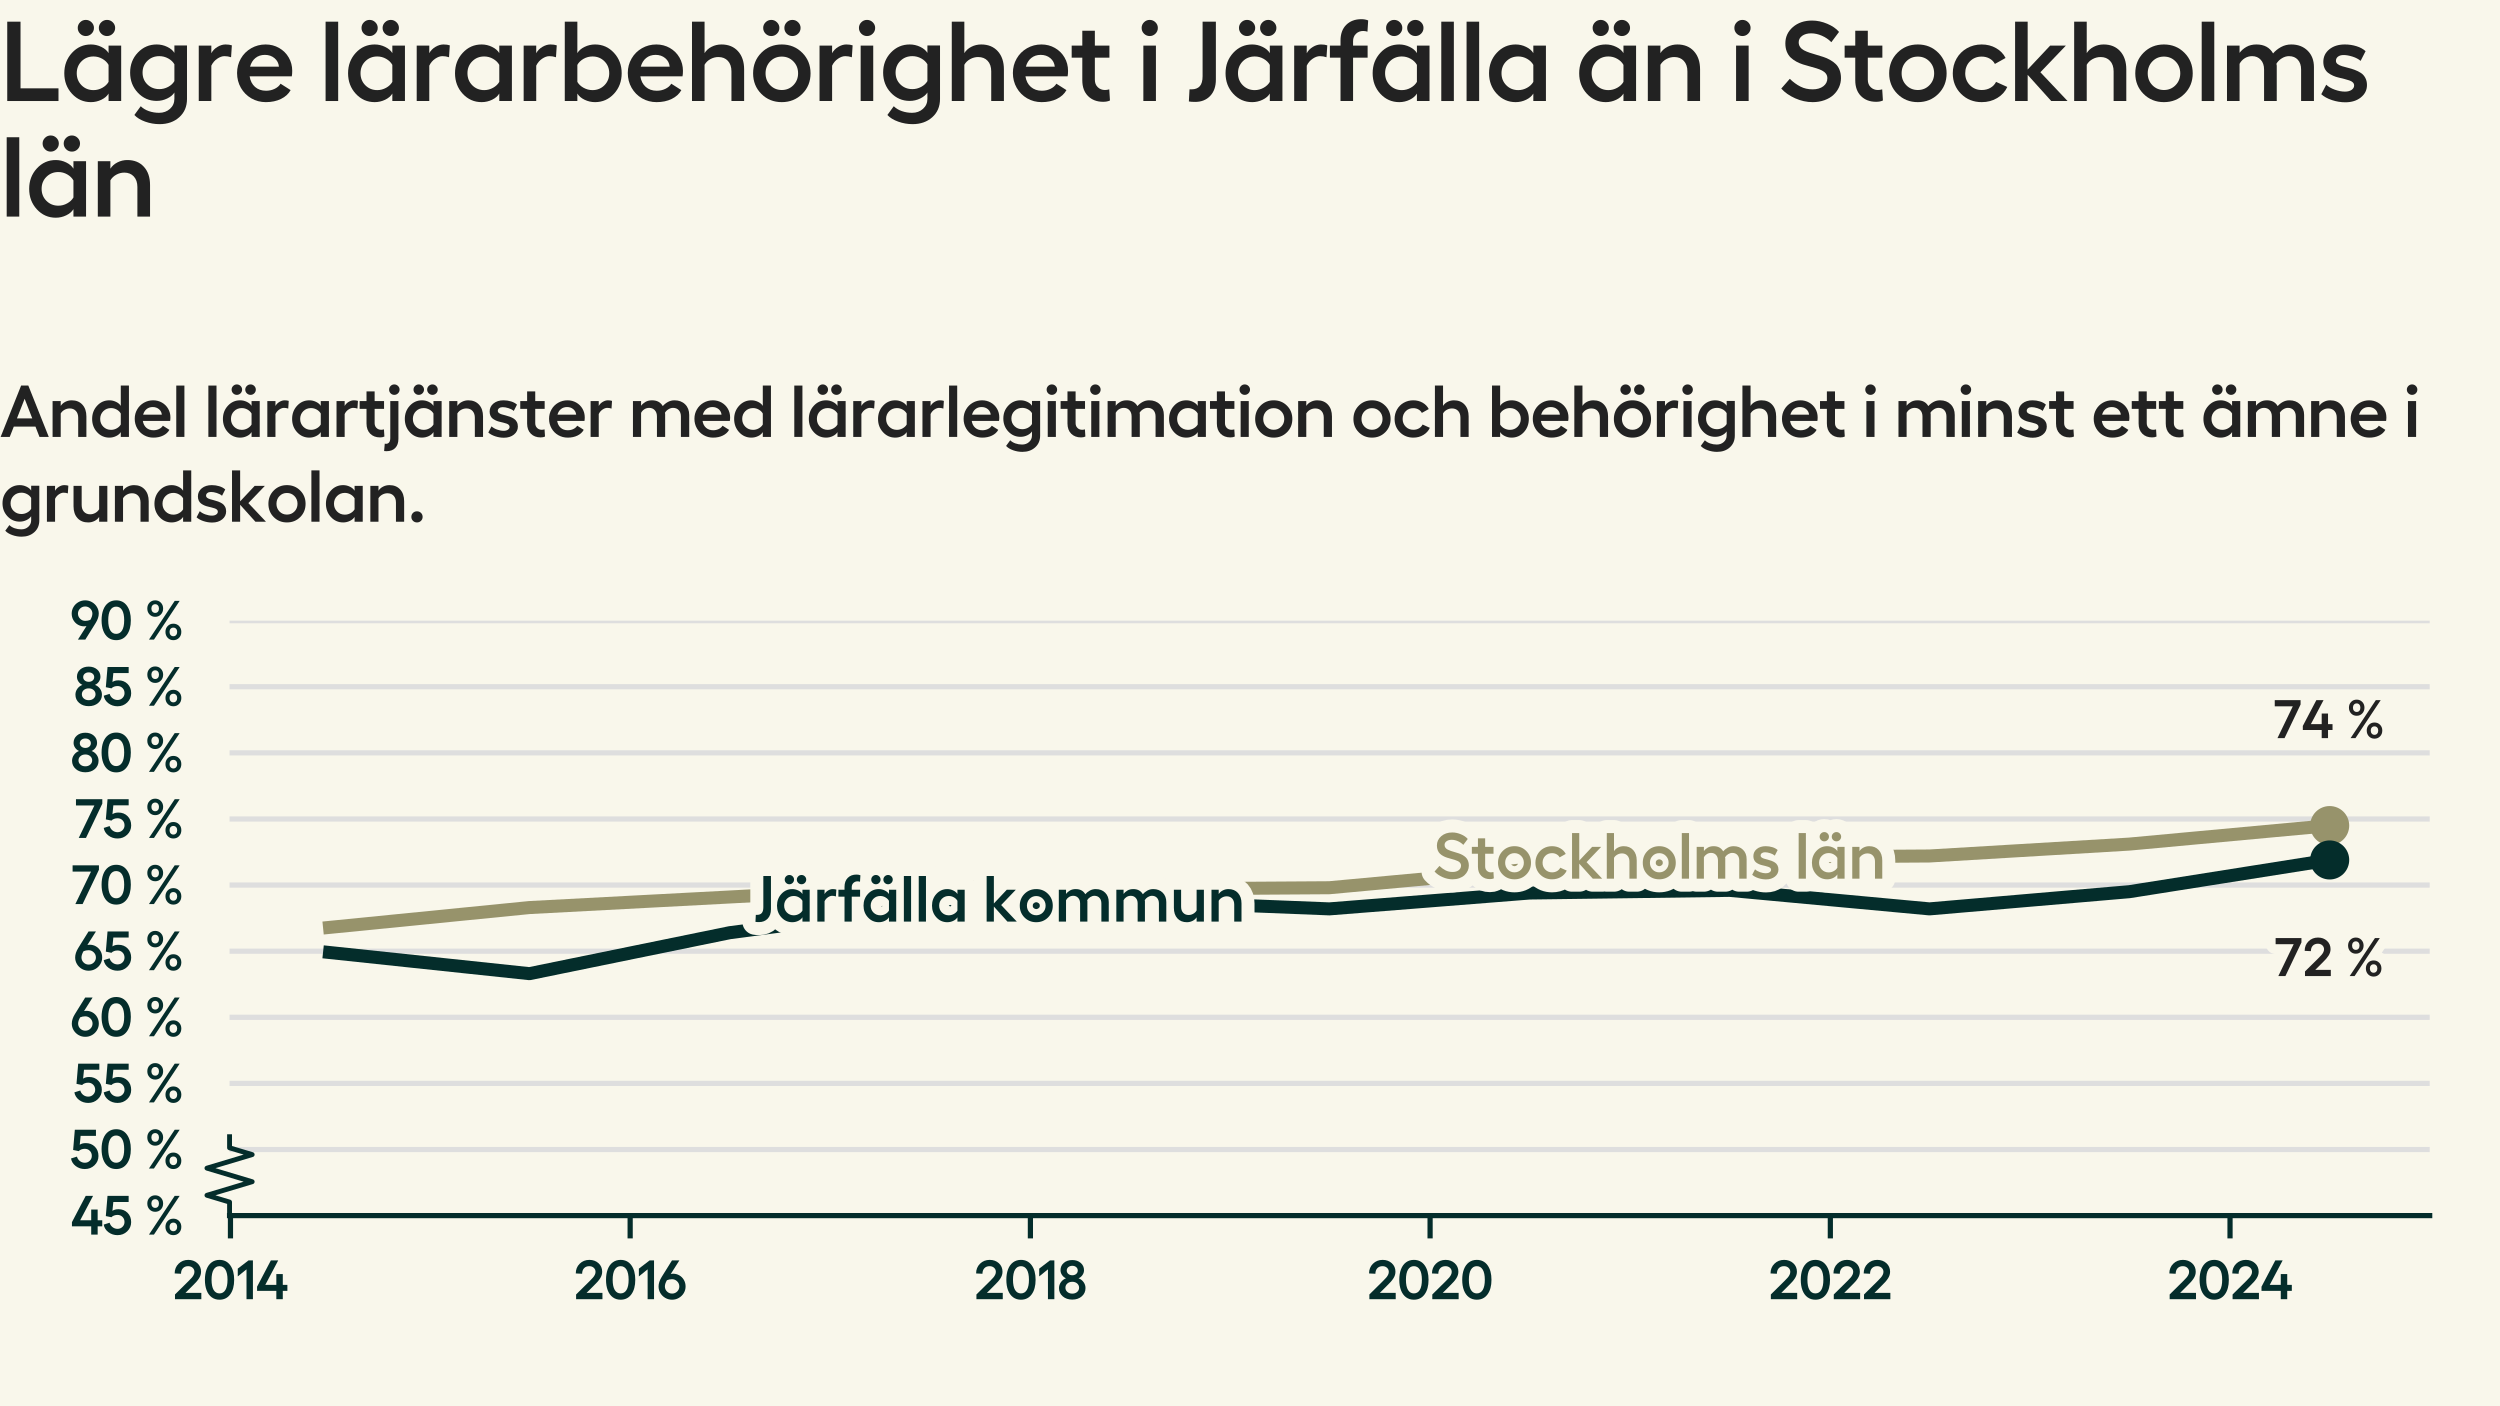 <?xml version="1.0" encoding="utf-8" standalone="no"?>
<!DOCTYPE svg PUBLIC "-//W3C//DTD SVG 1.1//EN"
  "http://www.w3.org/Graphics/SVG/1.1/DTD/svg11.dtd">
<svg xmlns:xlink="http://www.w3.org/1999/xlink" width="384pt" height="216pt" viewBox="0 0 384 216" xmlns="http://www.w3.org/2000/svg" version="1.1">
 <defs>
  <style type="text/css">*{stroke-linejoin: round; stroke-linecap: butt}</style>
 </defs>
 <g id="figure_1">
  <g id="patch_1">
   <path d="M 0 216 
L 384 216 
L 384 0 
L 0 0 
z
" style="fill: #f9f7eb"/>
  </g>
  <g id="axes_1">
   <g id="patch_2">
    <path d="M 35.26 186.72 
L 373.2 186.72 
L 373.2 95.331 
L 35.26 95.331 
z
" style="fill: #f9f7eb"/>
   </g>
   <g id="matplotlib.axis_1">
    <g id="xtick_1">
     <g id="line2d_1">
      <defs>
       <path id="m81e210a235" d="M 0 0 
L 0 3.5 
" style="stroke: #042d2b; stroke-width: 0.8"/>
      </defs>
      <g>
       <use xlink:href="#m81e210a235" x="35.399" y="186.72" style="fill: #042d2b; stroke: #042d2b; stroke-width: 0.8"/>
      </g>
     </g>
     <g id="text_1">
      <!-- 2014 -->
      <g style="fill: #042d2b" transform="translate(26.505 199.552) scale(0.083 -0.083)">
       <defs>
        <path id="Hellix-SemiBold-32" d="M 281 0 
L 281 544 
L 1844 2088 
Q 2100 2341 2231 2494 
Q 2363 2647 2445 2815 
Q 2528 2984 2528 3156 
Q 2528 3444 2323 3630 
Q 2119 3816 1806 3816 
Q 1425 3816 1203 3583 
Q 981 3350 978 2938 
L 244 2975 
Q 244 3656 697 4100 
Q 1150 4544 1813 4544 
Q 2453 4544 2875 4158 
Q 3297 3772 3297 3175 
Q 3297 2781 3064 2412 
Q 2831 2044 2375 1613 
L 1491 728 
L 3328 728 
L 3328 0 
L 281 0 
z
" transform="scale(0.016)"/>
        <path id="Hellix-SemiBold-30" d="M 1931 -63 
Q 1406 -63 1023 221 
Q 641 506 442 1025 
Q 244 1544 244 2241 
Q 244 2938 442 3456 
Q 641 3975 1023 4259 
Q 1406 4544 1931 4544 
Q 2725 4544 3176 3920 
Q 3628 3297 3628 2240 
Q 3628 1184 3176 560 
Q 2725 -63 1931 -63 
z
M 1931 666 
Q 2375 666 2617 1066 
Q 2859 1466 2859 2241 
Q 2859 3016 2617 3416 
Q 2375 3816 1931 3816 
Q 1494 3816 1253 3416 
Q 1013 3016 1013 2241 
Q 1013 1466 1253 1066 
Q 1494 666 1931 666 
z
" transform="scale(0.016)"/>
        <path id="Hellix-SemiBold-31" d="M 2016 4481 
L 2016 0 
L 1275 0 
L 1275 3450 
L 263 2631 
L 263 3531 
L 1503 4481 
L 2016 4481 
z
" transform="scale(0.016)"/>
        <path id="Hellix-SemiBold-34" d="M 3634 1656 
L 3634 959 
L 3103 959 
L 3103 0 
L 2356 0 
L 2356 959 
L 128 959 
L 128 1441 
L 1722 4481 
L 2572 4481 
L 1081 1656 
L 2356 1656 
L 2356 2900 
L 3103 2900 
L 3103 1656 
L 3634 1656 
z
" transform="scale(0.016)"/>
       </defs>
       <use xlink:href="#Hellix-SemiBold-32"/>
       <use xlink:href="#Hellix-SemiBold-30" transform="translate(55.957 0)"/>
       <use xlink:href="#Hellix-SemiBold-31" transform="translate(116.455 0)"/>
       <use xlink:href="#Hellix-SemiBold-34" transform="translate(154.346 0)"/>
      </g>
     </g>
    </g>
    <g id="xtick_2">
     <g id="line2d_2">
      <g>
       <use xlink:href="#m81e210a235" x="96.792" y="186.72" style="fill: #042d2b; stroke: #042d2b; stroke-width: 0.8"/>
      </g>
     </g>
     <g id="text_2">
      <!-- 2016 -->
      <g style="fill: #042d2b" transform="translate(88.116 199.552) scale(0.083 -0.083)">
       <defs>
        <path id="Hellix-SemiBold-36" d="M 1856 2944 
Q 2244 2944 2573 2755 
Q 2903 2566 3100 2225 
Q 3297 1884 3297 1466 
Q 3297 1053 3086 701 
Q 2875 350 2515 143 
Q 2156 -63 1734 -63 
Q 1313 -63 953 143 
Q 594 350 383 701 
Q 172 1053 172 1466 
Q 172 1991 531 2566 
L 1722 4481 
L 2578 4481 
L 1588 2919 
Q 1769 2944 1856 2944 
z
M 1734 647 
Q 2088 647 2330 890 
Q 2572 1134 2572 1472 
Q 2572 1816 2322 2062 
Q 2072 2309 1728 2309 
Q 1425 2309 1141 2194 
Q 903 1788 903 1472 
Q 903 1134 1145 890 
Q 1388 647 1734 647 
z
" transform="scale(0.016)"/>
       </defs>
       <use xlink:href="#Hellix-SemiBold-32"/>
       <use xlink:href="#Hellix-SemiBold-30" transform="translate(55.957 0)"/>
       <use xlink:href="#Hellix-SemiBold-31" transform="translate(116.455 0)"/>
       <use xlink:href="#Hellix-SemiBold-36" transform="translate(154.346 0)"/>
      </g>
     </g>
    </g>
    <g id="xtick_3">
     <g id="line2d_3">
      <g>
       <use xlink:href="#m81e210a235" x="158.269" y="186.72" style="fill: #042d2b; stroke: #042d2b; stroke-width: 0.8"/>
      </g>
     </g>
     <g id="text_3">
      <!-- 2018 -->
      <g style="fill: #042d2b" transform="translate(149.606 199.552) scale(0.083 -0.083)">
       <defs>
        <path id="Hellix-SemiBold-38" d="M 1722 -50 
Q 1050 -50 617 325 
Q 184 700 184 1281 
Q 184 1653 406 1964 
Q 628 2275 991 2413 
Q 709 2538 534 2797 
Q 359 3056 359 3347 
Q 359 3866 740 4195 
Q 1122 4525 1722 4525 
Q 2313 4525 2695 4194 
Q 3078 3863 3078 3347 
Q 3078 3053 2901 2792 
Q 2725 2531 2444 2413 
Q 2806 2278 3028 1970 
Q 3250 1663 3250 1281 
Q 3250 700 2820 325 
Q 2391 -50 1722 -50 
z
M 1262 2920 
Q 1444 2766 1722 2766 
Q 2000 2766 2178 2920 
Q 2356 3075 2356 3309 
Q 2356 3550 2178 3704 
Q 2000 3859 1722 3859 
Q 1444 3859 1262 3704 
Q 1081 3550 1081 3309 
Q 1081 3075 1262 2920 
z
M 1722 641 
Q 2063 641 2286 836 
Q 2509 1031 2509 1325 
Q 2509 1622 2286 1815 
Q 2063 2009 1722 2009 
Q 1378 2009 1153 1815 
Q 928 1622 928 1325 
Q 928 1031 1153 836 
Q 1378 641 1722 641 
z
" transform="scale(0.016)"/>
       </defs>
       <use xlink:href="#Hellix-SemiBold-32"/>
       <use xlink:href="#Hellix-SemiBold-30" transform="translate(55.957 0)"/>
       <use xlink:href="#Hellix-SemiBold-31" transform="translate(116.455 0)"/>
       <use xlink:href="#Hellix-SemiBold-38" transform="translate(154.346 0)"/>
      </g>
     </g>
    </g>
    <g id="xtick_4">
     <g id="line2d_4">
      <g>
       <use xlink:href="#m81e210a235" x="219.662" y="186.72" style="fill: #042d2b; stroke: #042d2b; stroke-width: 0.8"/>
      </g>
     </g>
     <g id="text_4">
      <!-- 2020 -->
      <g style="fill: #042d2b" transform="translate(209.962 199.552) scale(0.083 -0.083)">
       <use xlink:href="#Hellix-SemiBold-32"/>
       <use xlink:href="#Hellix-SemiBold-30" transform="translate(55.957 0)"/>
       <use xlink:href="#Hellix-SemiBold-32" transform="translate(116.455 0)"/>
       <use xlink:href="#Hellix-SemiBold-30" transform="translate(172.412 0)"/>
      </g>
     </g>
    </g>
    <g id="xtick_5">
     <g id="line2d_5">
      <g>
       <use xlink:href="#m81e210a235" x="281.14" y="186.72" style="fill: #042d2b; stroke: #042d2b; stroke-width: 0.8"/>
      </g>
     </g>
     <g id="text_5">
      <!-- 2022 -->
      <g style="fill: #042d2b" transform="translate(271.629 199.552) scale(0.083 -0.083)">
       <use xlink:href="#Hellix-SemiBold-32"/>
       <use xlink:href="#Hellix-SemiBold-30" transform="translate(55.957 0)"/>
       <use xlink:href="#Hellix-SemiBold-32" transform="translate(116.455 0)"/>
       <use xlink:href="#Hellix-SemiBold-32" transform="translate(172.412 0)"/>
      </g>
     </g>
    </g>
    <g id="xtick_6">
     <g id="line2d_6">
      <g>
       <use xlink:href="#m81e210a235" x="342.533" y="186.72" style="fill: #042d2b; stroke: #042d2b; stroke-width: 0.8"/>
      </g>
     </g>
     <g id="text_6">
      <!-- 2024 -->
      <g style="fill: #042d2b" transform="translate(332.887 199.552) scale(0.083 -0.083)">
       <use xlink:href="#Hellix-SemiBold-32"/>
       <use xlink:href="#Hellix-SemiBold-30" transform="translate(55.957 0)"/>
       <use xlink:href="#Hellix-SemiBold-32" transform="translate(116.455 0)"/>
       <use xlink:href="#Hellix-SemiBold-34" transform="translate(172.412 0)"/>
      </g>
     </g>
    </g>
   </g>
   <g id="matplotlib.axis_2">
    <g id="ytick_1">
     <g id="line2d_7">
      <path d="M 35.26 186.72 
L 373.2 186.72 
" clip-path="url(#pcabefc651c)" style="fill: none; stroke: #dedede; stroke-width: 0.8; stroke-linecap: square"/>
     </g>
     <g id="text_7">
      <!-- 45 % -->
      <g style="fill: #042d2b" transform="translate(10.88 189.636) scale(0.083 -0.083)">
       <defs>
        <path id="Hellix-SemiBold-35" d="M 1703 -63 
Q 1103 -63 648 282 
Q 194 628 103 1159 
L 788 1375 
Q 875 1059 1128 862 
Q 1381 666 1703 666 
Q 2041 666 2275 897 
Q 2509 1128 2509 1459 
Q 2509 1813 2278 2045 
Q 2047 2278 1703 2278 
Q 1488 2278 1298 2208 
Q 1109 2138 997 2009 
L 347 2144 
L 544 4481 
L 2988 4481 
L 2988 3775 
L 1216 3775 
L 1113 2747 
Q 1372 2938 1813 2938 
Q 2444 2938 2861 2523 
Q 3278 2109 3278 1447 
Q 3278 816 2820 376 
Q 2363 -63 1703 -63 
z
" transform="scale(0.016)"/>
        <path id="Hellix-SemiBold-a0" transform="scale(0.016)"/>
        <path id="Hellix-SemiBold-25" d="M 2209 3597 
Q 2209 3184 1948 2911 
Q 1688 2638 1294 2638 
Q 897 2638 637 2911 
Q 378 3184 378 3597 
Q 378 4006 637 4275 
Q 897 4544 1294 4544 
Q 1688 4544 1948 4273 
Q 2209 4003 2209 3597 
z
M 3547 4481 
L 4122 4481 
L 1147 0 
L 569 0 
L 3547 4481 
z
M 1728 3597 
Q 1728 3816 1609 3956 
Q 1491 4097 1294 4097 
Q 1091 4097 970 3956 
Q 850 3816 850 3597 
Q 850 3372 970 3231 
Q 1091 3091 1294 3091 
Q 1494 3091 1611 3231 
Q 1728 3372 1728 3597 
z
M 4313 897 
Q 4313 481 4052 209 
Q 3791 -63 3391 -63 
Q 2997 -63 2737 209 
Q 2478 481 2478 897 
Q 2478 1306 2737 1575 
Q 2997 1844 3391 1844 
Q 3788 1844 4050 1575 
Q 4313 1306 4313 897 
z
M 3834 897 
Q 3834 1116 3712 1252 
Q 3591 1388 3391 1388 
Q 3191 1388 3070 1252 
Q 2950 1116 2950 897 
Q 2950 675 3070 533 
Q 3191 391 3391 391 
Q 3591 391 3712 533 
Q 3834 675 3834 897 
z
" transform="scale(0.016)"/>
       </defs>
       <use xlink:href="#Hellix-SemiBold-34"/>
       <use xlink:href="#Hellix-SemiBold-35" transform="translate(59.18 0)"/>
       <use xlink:href="#Hellix-SemiBold-a0" transform="translate(113.477 0)"/>
       <use xlink:href="#Hellix-SemiBold-25" transform="translate(135.449 0)"/>
      </g>
     </g>
    </g>
    <g id="ytick_2">
     <g id="line2d_8">
      <path d="M 35.26 176.566 
L 373.2 176.566 
" clip-path="url(#pcabefc651c)" style="fill: none; stroke: #dedede; stroke-width: 0.8; stroke-linecap: square"/>
     </g>
     <g id="text_8">
      <!-- 50 % -->
      <g style="fill: #042d2b" transform="translate(10.771 179.482) scale(0.083 -0.083)">
       <use xlink:href="#Hellix-SemiBold-35"/>
       <use xlink:href="#Hellix-SemiBold-30" transform="translate(54.297 0)"/>
       <use xlink:href="#Hellix-SemiBold-a0" transform="translate(114.795 0)"/>
       <use xlink:href="#Hellix-SemiBold-25" transform="translate(136.768 0)"/>
      </g>
     </g>
    </g>
    <g id="ytick_3">
     <g id="line2d_9">
      <path d="M 35.26 166.411 
L 373.2 166.411 
" clip-path="url(#pcabefc651c)" style="fill: none; stroke: #dedede; stroke-width: 0.8; stroke-linecap: square"/>
     </g>
     <g id="text_9">
      <!-- 55 % -->
      <g style="fill: #042d2b" transform="translate(11.288 169.327) scale(0.083 -0.083)">
       <use xlink:href="#Hellix-SemiBold-35"/>
       <use xlink:href="#Hellix-SemiBold-35" transform="translate(54.297 0)"/>
       <use xlink:href="#Hellix-SemiBold-a0" transform="translate(108.594 0)"/>
       <use xlink:href="#Hellix-SemiBold-25" transform="translate(130.566 0)"/>
      </g>
     </g>
    </g>
    <g id="ytick_4">
     <g id="line2d_10">
      <path d="M 35.26 156.257 
L 373.2 156.257 
" clip-path="url(#pcabefc651c)" style="fill: none; stroke: #dedede; stroke-width: 0.8; stroke-linecap: square"/>
     </g>
     <g id="text_10">
      <!-- 60 % -->
      <g style="fill: #042d2b" transform="translate(10.8 159.173) scale(0.083 -0.083)">
       <use xlink:href="#Hellix-SemiBold-36"/>
       <use xlink:href="#Hellix-SemiBold-30" transform="translate(53.955 0)"/>
       <use xlink:href="#Hellix-SemiBold-a0" transform="translate(114.453 0)"/>
       <use xlink:href="#Hellix-SemiBold-25" transform="translate(136.426 0)"/>
      </g>
     </g>
    </g>
    <g id="ytick_5">
     <g id="line2d_11">
      <path d="M 35.26 146.103 
L 373.2 146.103 
" clip-path="url(#pcabefc651c)" style="fill: none; stroke: #dedede; stroke-width: 0.8; stroke-linecap: square"/>
     </g>
     <g id="text_11">
      <!-- 65 % -->
      <g style="fill: #042d2b" transform="translate(11.316 149.019) scale(0.083 -0.083)">
       <use xlink:href="#Hellix-SemiBold-36"/>
       <use xlink:href="#Hellix-SemiBold-35" transform="translate(53.955 0)"/>
       <use xlink:href="#Hellix-SemiBold-a0" transform="translate(108.252 0)"/>
       <use xlink:href="#Hellix-SemiBold-25" transform="translate(130.225 0)"/>
      </g>
     </g>
    </g>
    <g id="ytick_6">
     <g id="line2d_12">
      <path d="M 35.26 135.948 
L 373.2 135.948 
" clip-path="url(#pcabefc651c)" style="fill: none; stroke: #dedede; stroke-width: 0.8; stroke-linecap: square"/>
     </g>
     <g id="text_12">
      <!-- 70 % -->
      <g style="fill: #042d2b" transform="translate(11.023 138.864) scale(0.083 -0.083)">
       <defs>
        <path id="Hellix-SemiBold-37" d="M 97 4481 
L 3144 4481 
L 3144 3969 
L 1253 0 
L 416 0 
L 2228 3756 
L 97 3756 
L 97 4481 
z
" transform="scale(0.016)"/>
       </defs>
       <use xlink:href="#Hellix-SemiBold-37"/>
       <use xlink:href="#Hellix-SemiBold-30" transform="translate(51.27 0)"/>
       <use xlink:href="#Hellix-SemiBold-a0" transform="translate(111.768 0)"/>
       <use xlink:href="#Hellix-SemiBold-25" transform="translate(133.74 0)"/>
      </g>
     </g>
    </g>
    <g id="ytick_7">
     <g id="line2d_13">
      <path d="M 35.26 125.794 
L 373.2 125.794 
" clip-path="url(#pcabefc651c)" style="fill: none; stroke: #dedede; stroke-width: 0.8; stroke-linecap: square"/>
     </g>
     <g id="text_13">
      <!-- 75 % -->
      <g style="fill: #042d2b" transform="translate(11.54 128.71) scale(0.083 -0.083)">
       <use xlink:href="#Hellix-SemiBold-37"/>
       <use xlink:href="#Hellix-SemiBold-35" transform="translate(51.27 0)"/>
       <use xlink:href="#Hellix-SemiBold-a0" transform="translate(105.566 0)"/>
       <use xlink:href="#Hellix-SemiBold-25" transform="translate(127.539 0)"/>
      </g>
     </g>
    </g>
    <g id="ytick_8">
     <g id="line2d_14">
      <path d="M 35.26 115.64 
L 373.2 115.64 
" clip-path="url(#pcabefc651c)" style="fill: none; stroke: #dedede; stroke-width: 0.8; stroke-linecap: square"/>
     </g>
     <g id="text_14">
      <!-- 80 % -->
      <g style="fill: #042d2b" transform="translate(10.824 118.556) scale(0.083 -0.083)">
       <use xlink:href="#Hellix-SemiBold-38"/>
       <use xlink:href="#Hellix-SemiBold-30" transform="translate(53.662 0)"/>
       <use xlink:href="#Hellix-SemiBold-a0" transform="translate(114.16 0)"/>
       <use xlink:href="#Hellix-SemiBold-25" transform="translate(136.133 0)"/>
      </g>
     </g>
    </g>
    <g id="ytick_9">
     <g id="line2d_15">
      <path d="M 35.26 105.485 
L 373.2 105.485 
" clip-path="url(#pcabefc651c)" style="fill: none; stroke: #dedede; stroke-width: 0.8; stroke-linecap: square"/>
     </g>
     <g id="text_15">
      <!-- 85 % -->
      <g style="fill: #042d2b" transform="translate(11.341 108.401) scale(0.083 -0.083)">
       <use xlink:href="#Hellix-SemiBold-38"/>
       <use xlink:href="#Hellix-SemiBold-35" transform="translate(53.662 0)"/>
       <use xlink:href="#Hellix-SemiBold-a0" transform="translate(107.959 0)"/>
       <use xlink:href="#Hellix-SemiBold-25" transform="translate(129.932 0)"/>
      </g>
     </g>
    </g>
    <g id="ytick_10">
     <g id="line2d_16">
      <path d="M 35.26 95.331 
L 373.2 95.331 
" clip-path="url(#pcabefc651c)" style="fill: none; stroke: #dedede; stroke-width: 0.8; stroke-linecap: square"/>
     </g>
     <g id="text_16">
      <!-- 90 % -->
      <g style="fill: #042d2b" transform="translate(10.8 98.247) scale(0.083 -0.083)">
       <defs>
        <path id="Hellix-SemiBold-39" d="M 940 4337 
Q 1300 4544 1722 4544 
Q 2144 4544 2505 4337 
Q 2866 4131 3078 3779 
Q 3291 3428 3291 3016 
Q 3291 2500 2925 1913 
L 1734 0 
L 878 0 
L 1869 1563 
Q 1688 1538 1600 1538 
Q 1213 1538 883 1727 
Q 553 1916 356 2256 
Q 159 2597 159 3016 
Q 159 3428 370 3779 
Q 581 4131 940 4337 
z
M 2316 2284 
Q 2553 2691 2553 3009 
Q 2553 3347 2311 3590 
Q 2069 3834 1722 3834 
Q 1372 3834 1128 3590 
Q 884 3347 884 3009 
Q 884 2666 1134 2417 
Q 1384 2169 1728 2169 
Q 2031 2169 2316 2284 
z
" transform="scale(0.016)"/>
       </defs>
       <use xlink:href="#Hellix-SemiBold-39"/>
       <use xlink:href="#Hellix-SemiBold-30" transform="translate(53.955 0)"/>
       <use xlink:href="#Hellix-SemiBold-a0" transform="translate(114.453 0)"/>
       <use xlink:href="#Hellix-SemiBold-25" transform="translate(136.426 0)"/>
      </g>
     </g>
    </g>
   </g>
   <g id="line2d_17">
    <defs>
     <path id="m7585b7184d" d="M 0 0 
L 0 -2.083 
L -3.472 -3.125 
L 3.472 -5.208 
L -3.472 -7.292 
L 3.472 -9.375 
L 0 -10.417 
L 0 -12.5 
" style="stroke: #042d2b; stroke-width: 0.75"/>
    </defs>
    <g>
     <use xlink:href="#m7585b7184d" x="35.26" y="186.72" style="fill-opacity: 0; stroke: #042d2b; stroke-width: 0.75"/>
    </g>
   </g>
   <g id="patch_3">
    <path d="M 35.26 186.72 
L 373.2 186.72 
" style="fill: none; stroke: #042d2b; stroke-width: 0.8; stroke-linejoin: miter; stroke-linecap: square"/>
   </g>
   <g id="line2d_18">
    <path clip-path="url(#pcabefc651c)" style="fill: none; stroke: #444444; stroke-linecap: square"/>
   </g>
   <g id="line2d_19">
    <path d="M 50.621 142.447 
L 81.317 139.401 
L 112.098 137.776 
L 142.795 136.151 
L 173.491 136.558 
L 204.188 136.355 
L 234.969 133.511 
L 265.665 131.684 
L 296.362 131.48 
L 327.058 129.653 
L 357.839 126.809 
" clip-path="url(#pcabefc651c)" style="fill: none; stroke: #97936b; stroke-width: 2; stroke-linecap: square"/>
   </g>
   <g id="line2d_20">
    <path d="M 357.839 126.809 
" clip-path="url(#pcabefc651c)" style="fill: none; stroke: #97936b; stroke-width: 2; stroke-linecap: square"/>
    <defs>
     <path id="mc4dbb63c73" d="M 0 2.5 
C 0.663 2.5 1.299 2.237 1.768 1.768 
C 2.237 1.299 2.5 0.663 2.5 0 
C 2.5 -0.663 2.237 -1.299 1.768 -1.768 
C 1.299 -2.237 0.663 -2.5 0 -2.5 
C -0.663 -2.5 -1.299 -2.237 -1.768 -1.768 
C -2.237 -1.299 -2.5 -0.663 -2.5 0 
C -2.5 0.663 -2.237 1.299 -1.768 1.768 
C -1.299 2.237 -0.663 2.5 0 2.5 
z
" style="stroke: #97936b"/>
    </defs>
    <g clip-path="url(#pcabefc651c)">
     <use xlink:href="#mc4dbb63c73" x="357.839" y="126.809" style="fill: #97936b; stroke: #97936b"/>
    </g>
   </g>
   <g id="line2d_21">
    <path d="M 50.621 146.306 
L 81.317 149.555 
L 112.098 143.259 
L 142.795 139.198 
L 173.491 138.385 
L 204.188 139.604 
L 234.969 137.167 
L 265.665 136.761 
L 296.362 139.604 
L 327.058 136.964 
L 357.839 132.09 
" clip-path="url(#pcabefc651c)" style="fill: none; stroke: #042d2b; stroke-width: 2; stroke-linecap: square"/>
   </g>
   <g id="line2d_22">
    <path d="M 357.839 132.09 
" clip-path="url(#pcabefc651c)" style="fill: none; stroke: #042d2b; stroke-width: 2; stroke-linecap: square"/>
    <defs>
     <path id="md96b024103" d="M 0 2.5 
C 0.663 2.5 1.299 2.237 1.768 1.768 
C 2.237 1.299 2.5 0.663 2.5 0 
C 2.5 -0.663 2.237 -1.299 1.768 -1.768 
C 1.299 -2.237 0.663 -2.5 0 -2.5 
C -0.663 -2.5 -1.299 -2.237 -1.768 -1.768 
C -2.237 -1.299 -2.5 -0.663 -2.5 0 
C -2.5 0.663 -2.237 1.299 -1.768 1.768 
C -1.299 2.237 -0.663 2.5 0 2.5 
z
" style="stroke: #042d2b"/>
    </defs>
    <g clip-path="url(#pcabefc651c)">
     <use xlink:href="#md96b024103" x="357.839" y="132.09" style="fill: #042d2b; stroke: #042d2b"/>
    </g>
   </g>
   <g id="text_17">
    <path d="M 116.094 140.525 
L 116.266 140.525 
Q 116.754 140.525 117.001 140.247 
Q 117.248 139.967 117.248 139.363 
L 117.248 134.553 
L 118.419 134.553 
L 118.419 139.666 
Q 118.419 140.578 117.916 141.106 
Q 117.413 141.633 116.598 141.633 
Q 116.218 141.633 116.037 141.594 
L 116.094 140.525 
z
M 121.752 135.613 
Q 121.54 135.822 121.246 135.822 
Q 120.954 135.822 120.743 135.613 
Q 120.533 135.402 120.533 135.105 
Q 120.533 134.816 120.743 134.606 
Q 120.954 134.397 121.246 134.397 
Q 121.54 134.397 121.752 134.606 
Q 121.965 134.816 121.965 135.105 
Q 121.965 135.402 121.752 135.613 
z
M 123.622 135.613 
Q 123.41 135.822 123.116 135.822 
Q 122.824 135.822 122.608 135.613 
Q 122.394 135.402 122.394 135.105 
Q 122.394 134.816 122.608 134.606 
Q 122.824 134.397 123.116 134.397 
Q 123.41 134.397 123.622 134.606 
Q 123.835 134.816 123.835 135.105 
Q 123.835 135.402 123.622 135.613 
z
M 123.254 136.667 
L 124.366 136.667 
L 124.366 141.555 
L 123.254 141.555 
L 123.254 140.895 
Q 123.058 141.228 122.621 141.441 
Q 122.183 141.653 121.696 141.653 
Q 120.71 141.653 120.029 140.916 
Q 119.347 140.178 119.347 139.103 
Q 119.347 138.039 120.029 137.302 
Q 120.71 136.564 121.696 136.564 
Q 122.179 136.564 122.618 136.78 
Q 123.058 136.994 123.254 137.327 
L 123.254 136.667 
z
M 121.926 140.592 
Q 122.335 140.592 122.704 140.388 
Q 123.072 140.183 123.254 139.866 
L 123.254 138.366 
Q 123.072 138.039 122.705 137.831 
Q 122.34 137.624 121.926 137.624 
Q 121.296 137.624 120.871 138.047 
Q 120.446 138.469 120.446 139.103 
Q 120.446 139.738 120.871 140.166 
Q 121.296 140.592 121.926 140.592 
z
M 127.902 136.564 
Q 128.238 136.564 128.463 136.642 
L 128.395 137.692 
Q 128.112 137.595 127.813 137.595 
Q 127.512 137.595 127.174 137.822 
Q 126.837 138.049 126.652 138.434 
L 126.652 141.555 
L 125.543 141.555 
L 125.543 136.667 
L 126.652 136.667 
L 126.652 137.336 
Q 126.832 136.994 127.193 136.78 
Q 127.556 136.564 127.902 136.564 
z
M 130.826 136.277 
L 130.826 136.667 
L 132.11 136.667 
L 132.11 137.727 
L 130.826 137.727 
L 130.826 141.555 
L 129.718 141.555 
L 129.718 137.727 
L 128.781 137.727 
L 128.781 136.667 
L 129.718 136.667 
L 129.718 136.222 
Q 129.718 135.334 130.223 134.834 
Q 130.729 134.333 131.559 134.333 
Q 131.896 134.333 132.159 134.445 
L 132.096 135.436 
Q 131.906 135.374 131.72 135.374 
Q 131.345 135.374 131.085 135.62 
Q 130.826 135.866 130.826 136.277 
z
M 135.043 135.613 
Q 134.831 135.822 134.537 135.822 
Q 134.245 135.822 134.034 135.613 
Q 133.824 135.402 133.824 135.105 
Q 133.824 134.816 134.034 134.606 
Q 134.245 134.397 134.537 134.397 
Q 134.831 134.397 135.043 134.606 
Q 135.256 134.816 135.256 135.105 
Q 135.256 135.402 135.043 135.613 
z
M 136.913 135.613 
Q 136.701 135.822 136.407 135.822 
Q 136.115 135.822 135.899 135.613 
Q 135.685 135.402 135.685 135.105 
Q 135.685 134.816 135.899 134.606 
Q 136.115 134.397 136.407 134.397 
Q 136.701 134.397 136.913 134.606 
Q 137.126 134.816 137.126 135.105 
Q 137.126 135.402 136.913 135.613 
z
M 136.545 136.667 
L 137.657 136.667 
L 137.657 141.555 
L 136.545 141.555 
L 136.545 140.895 
Q 136.349 141.228 135.912 141.441 
Q 135.474 141.653 134.987 141.653 
Q 134.001 141.653 133.32 140.916 
Q 132.638 140.178 132.638 139.103 
Q 132.638 138.039 133.32 137.302 
Q 134.001 136.564 134.987 136.564 
Q 135.47 136.564 135.909 136.78 
Q 136.349 136.994 136.545 137.327 
L 136.545 136.667 
z
M 135.217 140.592 
Q 135.626 140.592 135.995 140.388 
Q 136.363 140.183 136.545 139.866 
L 136.545 138.366 
Q 136.363 138.039 135.996 137.831 
Q 135.631 137.624 135.217 137.624 
Q 134.587 137.624 134.162 138.047 
Q 133.737 138.469 133.737 139.103 
Q 133.737 139.738 134.162 140.166 
Q 134.587 140.592 135.217 140.592 
z
M 139.943 134.553 
L 139.943 141.555 
L 138.834 141.555 
L 138.834 134.553 
L 139.943 134.553 
z
M 142.229 134.553 
L 142.229 141.555 
L 141.119 141.555 
L 141.119 134.553 
L 142.229 134.553 
z
M 147.062 136.667 
L 148.175 136.667 
L 148.175 141.555 
L 147.062 141.555 
L 147.062 140.895 
Q 146.867 141.228 146.429 141.441 
Q 145.992 141.653 145.504 141.653 
Q 144.518 141.653 143.837 140.916 
Q 143.156 140.178 143.156 139.103 
Q 143.156 138.039 143.837 137.302 
Q 144.518 136.564 145.504 136.564 
Q 145.987 136.564 146.426 136.78 
Q 146.867 136.994 147.062 137.327 
L 147.062 136.667 
z
M 145.734 140.592 
Q 146.143 140.592 146.512 140.388 
Q 146.881 140.183 147.062 139.866 
L 147.062 138.366 
Q 146.881 138.039 146.514 137.831 
Q 146.148 137.624 145.734 137.624 
Q 145.104 137.624 144.679 138.047 
Q 144.254 138.469 144.254 139.103 
Q 144.254 139.738 144.679 140.166 
Q 145.104 140.592 145.734 140.592 
z
M 156.179 141.555 
L 154.738 141.555 
L 152.658 139.245 
L 152.658 141.555 
L 151.549 141.555 
L 151.549 134.553 
L 152.658 134.553 
L 152.658 138.777 
L 154.64 136.667 
L 156.027 136.667 
L 153.78 139.016 
L 156.179 141.555 
z
M 157.364 137.297 
Q 158.092 136.564 159.166 136.564 
Q 160.241 136.564 160.973 137.297 
Q 161.706 138.03 161.706 139.114 
Q 161.706 140.197 160.973 140.925 
Q 160.241 141.653 159.166 141.653 
Q 158.092 141.653 157.364 140.925 
Q 156.637 140.197 156.637 139.114 
Q 156.637 138.03 157.364 137.297 
z
M 160.191 138.059 
Q 159.776 137.634 159.166 137.634 
Q 158.556 137.634 158.145 138.059 
Q 157.736 138.483 157.736 139.113 
Q 157.736 139.738 158.148 140.161 
Q 158.561 140.583 159.167 140.583 
Q 159.776 140.583 160.191 140.158 
Q 160.606 139.733 160.606 139.113 
Q 160.606 138.483 160.191 138.059 
z
M 168.302 136.564 
Q 169.195 136.564 169.75 137.114 
Q 170.305 137.663 170.305 138.566 
L 170.305 141.555 
L 169.172 141.555 
L 169.172 138.777 
Q 169.172 138.23 168.883 137.913 
Q 168.595 137.595 168.102 137.595 
Q 167.78 137.595 167.472 137.786 
Q 167.164 137.975 166.994 138.264 
L 167.024 138.434 
L 167.024 141.555 
L 165.905 141.555 
L 165.905 138.777 
Q 165.905 138.234 165.611 137.916 
Q 165.319 137.595 164.85 137.595 
Q 164.489 137.595 164.194 137.783 
Q 163.899 137.97 163.742 138.274 
L 163.742 141.555 
L 162.633 141.555 
L 162.633 136.667 
L 163.742 136.667 
L 163.742 137.306 
Q 163.961 137.003 164.336 136.784 
Q 164.713 136.564 165.231 136.564 
Q 166.252 136.564 166.7 137.355 
Q 166.985 137.019 167.399 136.792 
Q 167.814 136.564 168.302 136.564 
z
M 177.14 136.564 
Q 178.033 136.564 178.588 137.114 
Q 179.143 137.663 179.143 138.566 
L 179.143 141.555 
L 178.01 141.555 
L 178.01 138.777 
Q 178.01 138.23 177.721 137.913 
Q 177.433 137.595 176.94 137.595 
Q 176.618 137.595 176.31 137.786 
Q 176.002 137.975 175.832 138.264 
L 175.861 138.434 
L 175.861 141.555 
L 174.743 141.555 
L 174.743 138.777 
Q 174.743 138.234 174.449 137.916 
Q 174.157 137.595 173.688 137.595 
Q 173.327 137.595 173.032 137.783 
Q 172.736 137.97 172.58 138.274 
L 172.58 141.555 
L 171.471 141.555 
L 171.471 136.667 
L 172.58 136.667 
L 172.58 137.306 
Q 172.799 137.003 173.174 136.784 
Q 173.551 136.564 174.069 136.564 
Q 175.09 136.564 175.538 137.355 
Q 175.822 137.019 176.236 136.792 
Q 176.652 136.564 177.14 136.564 
z
M 183.801 136.667 
L 184.918 136.667 
L 184.918 141.555 
L 183.801 141.555 
L 183.801 140.895 
Q 183.585 141.242 183.177 141.449 
Q 182.77 141.653 182.306 141.653 
Q 181.384 141.653 180.846 141.059 
Q 180.309 140.466 180.309 139.445 
L 180.309 136.667 
L 181.418 136.667 
L 181.418 139.275 
Q 181.418 139.861 181.735 140.203 
Q 182.052 140.544 182.579 140.544 
Q 182.946 140.544 183.281 140.356 
Q 183.615 140.167 183.801 139.855 
L 183.801 136.667 
z
M 188.693 136.564 
Q 189.61 136.564 190.152 137.161 
Q 190.694 137.756 190.694 138.767 
L 190.694 141.555 
L 189.577 141.555 
L 189.577 138.942 
Q 189.577 138.356 189.262 138.016 
Q 188.946 137.674 188.424 137.674 
Q 188.048 137.674 187.713 137.859 
Q 187.379 138.044 187.194 138.356 
L 187.194 141.555 
L 186.085 141.555 
L 186.085 136.667 
L 187.194 136.667 
L 187.194 137.327 
Q 187.418 136.975 187.823 136.77 
Q 188.229 136.564 188.693 136.564 
z
" clip-path="url(#pcabefc651c)" style="fill: #042d2b; stroke: #f9f7eb; stroke-width: 4"/>
    <path d="M 116.094 140.525 
L 116.266 140.525 
Q 116.754 140.525 117.001 140.247 
Q 117.248 139.967 117.248 139.363 
L 117.248 134.553 
L 118.419 134.553 
L 118.419 139.666 
Q 118.419 140.578 117.916 141.106 
Q 117.413 141.633 116.598 141.633 
Q 116.218 141.633 116.037 141.594 
L 116.094 140.525 
z
M 121.752 135.613 
Q 121.54 135.822 121.246 135.822 
Q 120.954 135.822 120.743 135.613 
Q 120.533 135.402 120.533 135.105 
Q 120.533 134.816 120.743 134.606 
Q 120.954 134.397 121.246 134.397 
Q 121.54 134.397 121.752 134.606 
Q 121.965 134.816 121.965 135.105 
Q 121.965 135.402 121.752 135.613 
z
M 123.622 135.613 
Q 123.41 135.822 123.116 135.822 
Q 122.824 135.822 122.608 135.613 
Q 122.394 135.402 122.394 135.105 
Q 122.394 134.816 122.608 134.606 
Q 122.824 134.397 123.116 134.397 
Q 123.41 134.397 123.622 134.606 
Q 123.835 134.816 123.835 135.105 
Q 123.835 135.402 123.622 135.613 
z
M 123.254 136.667 
L 124.366 136.667 
L 124.366 141.555 
L 123.254 141.555 
L 123.254 140.895 
Q 123.058 141.228 122.621 141.441 
Q 122.183 141.653 121.696 141.653 
Q 120.71 141.653 120.029 140.916 
Q 119.347 140.178 119.347 139.103 
Q 119.347 138.039 120.029 137.302 
Q 120.71 136.564 121.696 136.564 
Q 122.179 136.564 122.618 136.78 
Q 123.058 136.994 123.254 137.327 
L 123.254 136.667 
z
M 121.926 140.592 
Q 122.335 140.592 122.704 140.388 
Q 123.072 140.183 123.254 139.866 
L 123.254 138.366 
Q 123.072 138.039 122.705 137.831 
Q 122.34 137.624 121.926 137.624 
Q 121.296 137.624 120.871 138.047 
Q 120.446 138.469 120.446 139.103 
Q 120.446 139.738 120.871 140.166 
Q 121.296 140.592 121.926 140.592 
z
M 127.902 136.564 
Q 128.238 136.564 128.463 136.642 
L 128.395 137.692 
Q 128.112 137.595 127.813 137.595 
Q 127.512 137.595 127.174 137.822 
Q 126.837 138.049 126.652 138.434 
L 126.652 141.555 
L 125.543 141.555 
L 125.543 136.667 
L 126.652 136.667 
L 126.652 137.336 
Q 126.832 136.994 127.193 136.78 
Q 127.556 136.564 127.902 136.564 
z
M 130.826 136.277 
L 130.826 136.667 
L 132.11 136.667 
L 132.11 137.727 
L 130.826 137.727 
L 130.826 141.555 
L 129.718 141.555 
L 129.718 137.727 
L 128.781 137.727 
L 128.781 136.667 
L 129.718 136.667 
L 129.718 136.222 
Q 129.718 135.334 130.223 134.834 
Q 130.729 134.333 131.559 134.333 
Q 131.896 134.333 132.159 134.445 
L 132.096 135.436 
Q 131.906 135.374 131.72 135.374 
Q 131.345 135.374 131.085 135.62 
Q 130.826 135.866 130.826 136.277 
z
M 135.043 135.613 
Q 134.831 135.822 134.537 135.822 
Q 134.245 135.822 134.034 135.613 
Q 133.824 135.402 133.824 135.105 
Q 133.824 134.816 134.034 134.606 
Q 134.245 134.397 134.537 134.397 
Q 134.831 134.397 135.043 134.606 
Q 135.256 134.816 135.256 135.105 
Q 135.256 135.402 135.043 135.613 
z
M 136.913 135.613 
Q 136.701 135.822 136.407 135.822 
Q 136.115 135.822 135.899 135.613 
Q 135.685 135.402 135.685 135.105 
Q 135.685 134.816 135.899 134.606 
Q 136.115 134.397 136.407 134.397 
Q 136.701 134.397 136.913 134.606 
Q 137.126 134.816 137.126 135.105 
Q 137.126 135.402 136.913 135.613 
z
M 136.545 136.667 
L 137.657 136.667 
L 137.657 141.555 
L 136.545 141.555 
L 136.545 140.895 
Q 136.349 141.228 135.912 141.441 
Q 135.474 141.653 134.987 141.653 
Q 134.001 141.653 133.32 140.916 
Q 132.638 140.178 132.638 139.103 
Q 132.638 138.039 133.32 137.302 
Q 134.001 136.564 134.987 136.564 
Q 135.47 136.564 135.909 136.78 
Q 136.349 136.994 136.545 137.327 
L 136.545 136.667 
z
M 135.217 140.592 
Q 135.626 140.592 135.995 140.388 
Q 136.363 140.183 136.545 139.866 
L 136.545 138.366 
Q 136.363 138.039 135.996 137.831 
Q 135.631 137.624 135.217 137.624 
Q 134.587 137.624 134.162 138.047 
Q 133.737 138.469 133.737 139.103 
Q 133.737 139.738 134.162 140.166 
Q 134.587 140.592 135.217 140.592 
z
M 139.943 134.553 
L 139.943 141.555 
L 138.834 141.555 
L 138.834 134.553 
L 139.943 134.553 
z
M 142.229 134.553 
L 142.229 141.555 
L 141.119 141.555 
L 141.119 134.553 
L 142.229 134.553 
z
M 147.062 136.667 
L 148.175 136.667 
L 148.175 141.555 
L 147.062 141.555 
L 147.062 140.895 
Q 146.867 141.228 146.429 141.441 
Q 145.992 141.653 145.504 141.653 
Q 144.518 141.653 143.837 140.916 
Q 143.156 140.178 143.156 139.103 
Q 143.156 138.039 143.837 137.302 
Q 144.518 136.564 145.504 136.564 
Q 145.987 136.564 146.426 136.78 
Q 146.867 136.994 147.062 137.327 
L 147.062 136.667 
z
M 145.734 140.592 
Q 146.143 140.592 146.512 140.388 
Q 146.881 140.183 147.062 139.866 
L 147.062 138.366 
Q 146.881 138.039 146.514 137.831 
Q 146.148 137.624 145.734 137.624 
Q 145.104 137.624 144.679 138.047 
Q 144.254 138.469 144.254 139.103 
Q 144.254 139.738 144.679 140.166 
Q 145.104 140.592 145.734 140.592 
z
M 156.179 141.555 
L 154.738 141.555 
L 152.658 139.245 
L 152.658 141.555 
L 151.549 141.555 
L 151.549 134.553 
L 152.658 134.553 
L 152.658 138.777 
L 154.64 136.667 
L 156.027 136.667 
L 153.78 139.016 
L 156.179 141.555 
z
M 157.364 137.297 
Q 158.092 136.564 159.166 136.564 
Q 160.241 136.564 160.973 137.297 
Q 161.706 138.03 161.706 139.114 
Q 161.706 140.197 160.973 140.925 
Q 160.241 141.653 159.166 141.653 
Q 158.092 141.653 157.364 140.925 
Q 156.637 140.197 156.637 139.114 
Q 156.637 138.03 157.364 137.297 
z
M 160.191 138.059 
Q 159.776 137.634 159.166 137.634 
Q 158.556 137.634 158.145 138.059 
Q 157.736 138.483 157.736 139.113 
Q 157.736 139.738 158.148 140.161 
Q 158.561 140.583 159.167 140.583 
Q 159.776 140.583 160.191 140.158 
Q 160.606 139.733 160.606 139.113 
Q 160.606 138.483 160.191 138.059 
z
M 168.302 136.564 
Q 169.195 136.564 169.75 137.114 
Q 170.305 137.663 170.305 138.566 
L 170.305 141.555 
L 169.172 141.555 
L 169.172 138.777 
Q 169.172 138.23 168.883 137.913 
Q 168.595 137.595 168.102 137.595 
Q 167.78 137.595 167.472 137.786 
Q 167.164 137.975 166.994 138.264 
L 167.024 138.434 
L 167.024 141.555 
L 165.905 141.555 
L 165.905 138.777 
Q 165.905 138.234 165.611 137.916 
Q 165.319 137.595 164.85 137.595 
Q 164.489 137.595 164.194 137.783 
Q 163.899 137.97 163.742 138.274 
L 163.742 141.555 
L 162.633 141.555 
L 162.633 136.667 
L 163.742 136.667 
L 163.742 137.306 
Q 163.961 137.003 164.336 136.784 
Q 164.713 136.564 165.231 136.564 
Q 166.252 136.564 166.7 137.355 
Q 166.985 137.019 167.399 136.792 
Q 167.814 136.564 168.302 136.564 
z
M 177.14 136.564 
Q 178.033 136.564 178.588 137.114 
Q 179.143 137.663 179.143 138.566 
L 179.143 141.555 
L 178.01 141.555 
L 178.01 138.777 
Q 178.01 138.23 177.721 137.913 
Q 177.433 137.595 176.94 137.595 
Q 176.618 137.595 176.31 137.786 
Q 176.002 137.975 175.832 138.264 
L 175.861 138.434 
L 175.861 141.555 
L 174.743 141.555 
L 174.743 138.777 
Q 174.743 138.234 174.449 137.916 
Q 174.157 137.595 173.688 137.595 
Q 173.327 137.595 173.032 137.783 
Q 172.736 137.97 172.58 138.274 
L 172.58 141.555 
L 171.471 141.555 
L 171.471 136.667 
L 172.58 136.667 
L 172.58 137.306 
Q 172.799 137.003 173.174 136.784 
Q 173.551 136.564 174.069 136.564 
Q 175.09 136.564 175.538 137.355 
Q 175.822 137.019 176.236 136.792 
Q 176.652 136.564 177.14 136.564 
z
M 183.801 136.667 
L 184.918 136.667 
L 184.918 141.555 
L 183.801 141.555 
L 183.801 140.895 
Q 183.585 141.242 183.177 141.449 
Q 182.77 141.653 182.306 141.653 
Q 181.384 141.653 180.846 141.059 
Q 180.309 140.466 180.309 139.445 
L 180.309 136.667 
L 181.418 136.667 
L 181.418 139.275 
Q 181.418 139.861 181.735 140.203 
Q 182.052 140.544 182.579 140.544 
Q 182.946 140.544 183.281 140.356 
Q 183.615 140.167 183.801 139.855 
L 183.801 136.667 
z
M 188.693 136.564 
Q 189.61 136.564 190.152 137.161 
Q 190.694 137.756 190.694 138.767 
L 190.694 141.555 
L 189.577 141.555 
L 189.577 138.942 
Q 189.577 138.356 189.262 138.016 
Q 188.946 137.674 188.424 137.674 
Q 188.048 137.674 187.713 137.859 
Q 187.379 138.044 187.194 138.356 
L 187.194 141.555 
L 186.085 141.555 
L 186.085 136.667 
L 187.194 136.667 
L 187.194 137.327 
Q 187.418 136.975 187.823 136.77 
Q 188.229 136.564 188.693 136.564 
z
" clip-path="url(#pcabefc651c)" style="fill: #042d2b"/>
   </g>
   <g id="text_18">
    <path d="M 223.067 127.865 
Q 223.736 127.865 224.409 128.151 
Q 225.083 128.437 225.445 128.866 
L 224.766 129.774 
Q 224.414 129.413 223.933 129.204 
Q 223.453 128.993 222.98 128.993 
Q 222.495 128.993 222.191 129.213 
Q 221.886 129.432 221.886 129.783 
Q 221.886 130.022 222.012 130.202 
Q 222.139 130.38 222.356 130.494 
Q 222.573 130.608 222.851 130.702 
Q 223.13 130.794 223.439 130.883 
Q 223.75 130.971 224.059 131.074 
Q 224.37 131.176 224.648 131.332 
Q 224.926 131.488 225.144 131.693 
Q 225.362 131.897 225.489 132.218 
Q 225.616 132.538 225.616 132.943 
Q 225.616 133.363 225.442 133.747 
Q 225.269 134.13 224.953 134.424 
Q 224.639 134.716 224.161 134.89 
Q 223.683 135.063 223.116 135.063 
Q 222.334 135.063 221.575 134.726 
Q 220.816 134.388 220.347 133.866 
L 221.098 133.007 
Q 221.558 133.446 222.039 133.691 
Q 222.52 133.935 223.116 133.935 
Q 223.697 133.935 224.055 133.665 
Q 224.414 133.393 224.414 132.952 
Q 224.414 132.724 224.287 132.554 
Q 224.161 132.382 223.945 132.274 
Q 223.731 132.166 223.453 132.079 
Q 223.175 131.991 222.867 131.912 
Q 222.559 131.83 222.253 131.733 
Q 221.948 131.635 221.67 131.483 
Q 221.392 131.332 221.176 131.127 
Q 220.962 130.921 220.834 130.604 
Q 220.708 130.287 220.708 129.877 
Q 220.708 129.018 221.372 128.441 
Q 222.036 127.865 223.067 127.865 
z
M 229.39 133.935 
L 229.453 134.916 
Q 229.214 135.033 228.853 135.033 
Q 228.028 135.033 227.52 134.529 
Q 227.012 134.022 227.012 133.133 
L 227.012 131.137 
L 226.075 131.137 
L 226.075 130.077 
L 227.012 130.077 
L 227.012 128.763 
L 228.12 128.763 
L 228.12 130.077 
L 229.404 130.077 
L 229.404 131.137 
L 228.12 131.137 
L 228.12 133.085 
Q 228.12 133.499 228.376 133.746 
Q 228.633 133.993 229.014 133.993 
Q 229.195 133.993 229.39 133.935 
z
M 230.82 130.707 
Q 231.548 129.974 232.622 129.974 
Q 233.697 129.974 234.429 130.707 
Q 235.162 131.44 235.162 132.524 
Q 235.162 133.607 234.429 134.335 
Q 233.697 135.063 232.622 135.063 
Q 231.548 135.063 230.82 134.335 
Q 230.093 133.607 230.093 132.524 
Q 230.093 131.44 230.82 130.707 
z
M 233.647 131.469 
Q 233.233 131.044 232.622 131.044 
Q 232.012 131.044 231.601 131.469 
Q 231.192 131.893 231.192 132.522 
Q 231.192 133.147 231.604 133.571 
Q 232.017 133.993 232.623 133.993 
Q 233.233 133.993 233.647 133.568 
Q 234.062 133.143 234.062 132.522 
Q 234.062 131.893 233.647 131.469 
z
M 240.65 133.724 
Q 240.372 134.335 239.766 134.699 
Q 239.161 135.063 238.398 135.063 
Q 237.309 135.063 236.575 134.335 
Q 235.841 133.607 235.841 132.522 
Q 235.841 131.81 236.172 131.224 
Q 236.505 130.638 237.091 130.307 
Q 237.676 129.974 238.389 129.974 
Q 239.097 129.974 239.661 130.297 
Q 240.225 130.619 240.498 131.166 
L 239.556 131.693 
Q 239.405 131.396 239.094 131.221 
Q 238.784 131.044 238.389 131.044 
Q 237.764 131.044 237.351 131.466 
Q 236.939 131.888 236.939 132.522 
Q 236.939 133.147 237.356 133.571 
Q 237.773 133.993 238.398 133.993 
Q 238.828 133.993 239.159 133.802 
Q 239.492 133.612 239.659 133.276 
L 240.65 133.724 
z
M 246.095 134.965 
L 244.654 134.965 
L 242.574 132.655 
L 242.574 134.965 
L 241.465 134.965 
L 241.465 127.963 
L 242.574 127.963 
L 242.574 132.187 
L 244.556 130.077 
L 245.943 130.077 
L 243.696 132.426 
L 246.095 134.965 
z
M 249.4 129.974 
Q 250.322 129.974 250.861 130.571 
Q 251.402 131.166 251.402 132.177 
L 251.402 134.965 
L 250.283 134.965 
L 250.283 132.352 
Q 250.283 131.762 249.971 131.422 
Q 249.658 131.083 249.132 131.083 
Q 248.76 131.083 248.422 131.269 
Q 248.086 131.454 247.911 131.766 
L 247.911 134.965 
L 246.802 134.965 
L 246.802 127.963 
L 247.911 127.963 
L 247.911 130.737 
Q 248.125 130.385 248.528 130.18 
Q 248.932 129.974 249.4 129.974 
z
M 253.056 130.707 
Q 253.784 129.974 254.858 129.974 
Q 255.933 129.974 256.666 130.707 
Q 257.399 131.44 257.399 132.524 
Q 257.399 133.607 256.666 134.335 
Q 255.933 135.063 254.858 135.063 
Q 253.784 135.063 253.056 134.335 
Q 252.33 133.607 252.33 132.524 
Q 252.33 131.44 253.056 130.707 
z
M 255.883 131.469 
Q 255.469 131.044 254.858 131.044 
Q 254.249 131.044 253.838 131.469 
Q 253.428 131.893 253.428 132.522 
Q 253.428 133.147 253.841 133.571 
Q 254.253 133.993 254.859 133.993 
Q 255.469 133.993 255.883 133.568 
Q 256.299 133.143 256.299 132.522 
Q 256.299 131.893 255.883 131.469 
z
M 259.435 127.963 
L 259.435 134.965 
L 258.325 134.965 
L 258.325 127.963 
L 259.435 127.963 
z
M 266.279 129.974 
Q 267.173 129.974 267.728 130.524 
Q 268.282 131.072 268.282 131.976 
L 268.282 134.965 
L 267.15 134.965 
L 267.15 132.187 
Q 267.15 131.64 266.86 131.322 
Q 266.573 131.005 266.079 131.005 
Q 265.757 131.005 265.45 131.196 
Q 265.142 131.385 264.971 131.674 
L 265.001 131.844 
L 265.001 134.965 
L 263.882 134.965 
L 263.882 132.187 
Q 263.882 131.644 263.589 131.326 
Q 263.296 131.005 262.828 131.005 
Q 262.467 131.005 262.171 131.193 
Q 261.876 131.38 261.72 131.683 
L 261.72 134.965 
L 260.61 134.965 
L 260.61 130.077 
L 261.72 130.077 
L 261.72 130.716 
Q 261.939 130.413 262.314 130.194 
Q 262.69 129.974 263.209 129.974 
Q 264.229 129.974 264.678 130.765 
Q 264.962 130.429 265.376 130.202 
Q 265.792 129.974 266.279 129.974 
z
M 271.261 135.077 
Q 270.664 135.077 270.078 134.882 
Q 269.492 134.687 269.136 134.365 
L 269.575 133.524 
Q 269.855 133.793 270.33 133.965 
Q 270.806 134.135 271.226 134.135 
Q 271.587 134.135 271.811 133.982 
Q 272.036 133.827 272.036 133.593 
Q 272.036 133.432 271.919 133.319 
Q 271.801 133.207 271.611 133.146 
Q 271.422 133.085 271.176 133.019 
Q 270.933 132.952 270.676 132.897 
Q 270.42 132.841 270.176 132.732 
Q 269.933 132.621 269.742 132.477 
Q 269.551 132.333 269.434 132.085 
Q 269.317 131.835 269.317 131.513 
Q 269.317 130.833 269.847 130.404 
Q 270.376 129.974 271.216 129.974 
Q 271.748 129.974 272.239 130.126 
Q 272.73 130.277 273.047 130.565 
L 272.608 131.424 
Q 272.334 131.185 271.892 131.046 
Q 271.45 130.907 271.109 130.907 
Q 270.801 130.907 270.616 131.046 
Q 270.43 131.185 270.43 131.424 
Q 270.43 131.591 270.581 131.705 
Q 270.733 131.819 270.973 131.893 
Q 271.216 131.966 271.508 132.038 
Q 271.801 132.108 272.092 132.218 
Q 272.383 132.327 272.625 132.482 
Q 272.867 132.635 273.017 132.912 
Q 273.169 133.187 273.169 133.554 
Q 273.169 134.213 272.631 134.646 
Q 272.095 135.077 271.261 135.077 
z
M 277.384 127.963 
L 277.384 134.965 
L 276.275 134.965 
L 276.275 127.963 
L 277.384 127.963 
z
M 280.716 129.022 
Q 280.503 129.232 280.21 129.232 
Q 279.917 129.232 279.707 129.022 
Q 279.497 128.812 279.497 128.515 
Q 279.497 128.226 279.707 128.016 
Q 279.917 127.807 280.21 127.807 
Q 280.503 127.807 280.716 128.016 
Q 280.928 128.226 280.928 128.515 
Q 280.928 128.812 280.716 129.022 
z
M 282.586 129.022 
Q 282.374 129.232 282.08 129.232 
Q 281.788 129.232 281.572 129.022 
Q 281.358 128.812 281.358 128.515 
Q 281.358 128.226 281.572 128.016 
Q 281.788 127.807 282.08 127.807 
Q 282.374 127.807 282.586 128.016 
Q 282.799 128.226 282.799 128.515 
Q 282.799 128.812 282.586 129.022 
z
M 282.217 130.077 
L 283.33 130.077 
L 283.33 134.965 
L 282.217 134.965 
L 282.217 134.305 
Q 282.022 134.638 281.585 134.851 
Q 281.147 135.063 280.66 135.063 
Q 279.674 135.063 278.992 134.326 
Q 278.311 133.588 278.311 132.513 
Q 278.311 131.449 278.992 130.712 
Q 279.674 129.974 280.66 129.974 
Q 281.142 129.974 281.582 130.19 
Q 282.022 130.404 282.217 130.737 
L 282.217 130.077 
z
M 280.889 134.002 
Q 281.299 134.002 281.667 133.797 
Q 282.036 133.593 282.217 133.276 
L 282.217 131.776 
Q 282.036 131.449 281.669 131.241 
Q 281.303 131.033 280.889 131.033 
Q 280.26 131.033 279.835 131.457 
Q 279.41 131.879 279.41 132.513 
Q 279.41 133.147 279.835 133.576 
Q 280.26 134.002 280.889 134.002 
z
M 287.115 129.974 
Q 288.032 129.974 288.574 130.571 
Q 289.116 131.166 289.116 132.177 
L 289.116 134.965 
L 287.999 134.965 
L 287.999 132.352 
Q 287.999 131.766 287.683 131.426 
Q 287.368 131.083 286.846 131.083 
Q 286.469 131.083 286.135 131.269 
Q 285.801 131.454 285.616 131.766 
L 285.616 134.965 
L 284.507 134.965 
L 284.507 130.077 
L 285.616 130.077 
L 285.616 130.737 
Q 285.84 130.385 286.244 130.18 
Q 286.651 129.974 287.115 129.974 
z
" clip-path="url(#pcabefc651c)" style="fill: #97936b; stroke: #f9f7eb; stroke-width: 4"/>
    <path d="M 223.067 127.865 
Q 223.736 127.865 224.409 128.151 
Q 225.083 128.437 225.445 128.866 
L 224.766 129.774 
Q 224.414 129.413 223.933 129.204 
Q 223.453 128.993 222.98 128.993 
Q 222.495 128.993 222.191 129.213 
Q 221.886 129.432 221.886 129.783 
Q 221.886 130.022 222.012 130.202 
Q 222.139 130.38 222.356 130.494 
Q 222.573 130.608 222.851 130.702 
Q 223.13 130.794 223.439 130.883 
Q 223.75 130.971 224.059 131.074 
Q 224.37 131.176 224.648 131.332 
Q 224.926 131.488 225.144 131.693 
Q 225.362 131.897 225.489 132.218 
Q 225.616 132.538 225.616 132.943 
Q 225.616 133.363 225.442 133.747 
Q 225.269 134.13 224.953 134.424 
Q 224.639 134.716 224.161 134.89 
Q 223.683 135.063 223.116 135.063 
Q 222.334 135.063 221.575 134.726 
Q 220.816 134.388 220.347 133.866 
L 221.098 133.007 
Q 221.558 133.446 222.039 133.691 
Q 222.52 133.935 223.116 133.935 
Q 223.697 133.935 224.055 133.665 
Q 224.414 133.393 224.414 132.952 
Q 224.414 132.724 224.287 132.554 
Q 224.161 132.382 223.945 132.274 
Q 223.731 132.166 223.453 132.079 
Q 223.175 131.991 222.867 131.912 
Q 222.559 131.83 222.253 131.733 
Q 221.948 131.635 221.67 131.483 
Q 221.392 131.332 221.176 131.127 
Q 220.962 130.921 220.834 130.604 
Q 220.708 130.287 220.708 129.877 
Q 220.708 129.018 221.372 128.441 
Q 222.036 127.865 223.067 127.865 
z
M 229.39 133.935 
L 229.453 134.916 
Q 229.214 135.033 228.853 135.033 
Q 228.028 135.033 227.52 134.529 
Q 227.012 134.022 227.012 133.133 
L 227.012 131.137 
L 226.075 131.137 
L 226.075 130.077 
L 227.012 130.077 
L 227.012 128.763 
L 228.12 128.763 
L 228.12 130.077 
L 229.404 130.077 
L 229.404 131.137 
L 228.12 131.137 
L 228.12 133.085 
Q 228.12 133.499 228.376 133.746 
Q 228.633 133.993 229.014 133.993 
Q 229.195 133.993 229.39 133.935 
z
M 230.82 130.707 
Q 231.548 129.974 232.622 129.974 
Q 233.697 129.974 234.429 130.707 
Q 235.162 131.44 235.162 132.524 
Q 235.162 133.607 234.429 134.335 
Q 233.697 135.063 232.622 135.063 
Q 231.548 135.063 230.82 134.335 
Q 230.093 133.607 230.093 132.524 
Q 230.093 131.44 230.82 130.707 
z
M 233.647 131.469 
Q 233.233 131.044 232.622 131.044 
Q 232.012 131.044 231.601 131.469 
Q 231.192 131.893 231.192 132.522 
Q 231.192 133.147 231.604 133.571 
Q 232.017 133.993 232.623 133.993 
Q 233.233 133.993 233.647 133.568 
Q 234.062 133.143 234.062 132.522 
Q 234.062 131.893 233.647 131.469 
z
M 240.65 133.724 
Q 240.372 134.335 239.766 134.699 
Q 239.161 135.063 238.398 135.063 
Q 237.309 135.063 236.575 134.335 
Q 235.841 133.607 235.841 132.522 
Q 235.841 131.81 236.172 131.224 
Q 236.505 130.638 237.091 130.307 
Q 237.676 129.974 238.389 129.974 
Q 239.097 129.974 239.661 130.297 
Q 240.225 130.619 240.498 131.166 
L 239.556 131.693 
Q 239.405 131.396 239.094 131.221 
Q 238.784 131.044 238.389 131.044 
Q 237.764 131.044 237.351 131.466 
Q 236.939 131.888 236.939 132.522 
Q 236.939 133.147 237.356 133.571 
Q 237.773 133.993 238.398 133.993 
Q 238.828 133.993 239.159 133.802 
Q 239.492 133.612 239.659 133.276 
L 240.65 133.724 
z
M 246.095 134.965 
L 244.654 134.965 
L 242.574 132.655 
L 242.574 134.965 
L 241.465 134.965 
L 241.465 127.963 
L 242.574 127.963 
L 242.574 132.187 
L 244.556 130.077 
L 245.943 130.077 
L 243.696 132.426 
L 246.095 134.965 
z
M 249.4 129.974 
Q 250.322 129.974 250.861 130.571 
Q 251.402 131.166 251.402 132.177 
L 251.402 134.965 
L 250.283 134.965 
L 250.283 132.352 
Q 250.283 131.762 249.971 131.422 
Q 249.658 131.083 249.132 131.083 
Q 248.76 131.083 248.422 131.269 
Q 248.086 131.454 247.911 131.766 
L 247.911 134.965 
L 246.802 134.965 
L 246.802 127.963 
L 247.911 127.963 
L 247.911 130.737 
Q 248.125 130.385 248.528 130.18 
Q 248.932 129.974 249.4 129.974 
z
M 253.056 130.707 
Q 253.784 129.974 254.858 129.974 
Q 255.933 129.974 256.666 130.707 
Q 257.399 131.44 257.399 132.524 
Q 257.399 133.607 256.666 134.335 
Q 255.933 135.063 254.858 135.063 
Q 253.784 135.063 253.056 134.335 
Q 252.33 133.607 252.33 132.524 
Q 252.33 131.44 253.056 130.707 
z
M 255.883 131.469 
Q 255.469 131.044 254.858 131.044 
Q 254.249 131.044 253.838 131.469 
Q 253.428 131.893 253.428 132.522 
Q 253.428 133.147 253.841 133.571 
Q 254.253 133.993 254.859 133.993 
Q 255.469 133.993 255.883 133.568 
Q 256.299 133.143 256.299 132.522 
Q 256.299 131.893 255.883 131.469 
z
M 259.435 127.963 
L 259.435 134.965 
L 258.325 134.965 
L 258.325 127.963 
L 259.435 127.963 
z
M 266.279 129.974 
Q 267.173 129.974 267.728 130.524 
Q 268.282 131.072 268.282 131.976 
L 268.282 134.965 
L 267.15 134.965 
L 267.15 132.187 
Q 267.15 131.64 266.86 131.322 
Q 266.573 131.005 266.079 131.005 
Q 265.757 131.005 265.45 131.196 
Q 265.142 131.385 264.971 131.674 
L 265.001 131.844 
L 265.001 134.965 
L 263.882 134.965 
L 263.882 132.187 
Q 263.882 131.644 263.589 131.326 
Q 263.296 131.005 262.828 131.005 
Q 262.467 131.005 262.171 131.193 
Q 261.876 131.38 261.72 131.683 
L 261.72 134.965 
L 260.61 134.965 
L 260.61 130.077 
L 261.72 130.077 
L 261.72 130.716 
Q 261.939 130.413 262.314 130.194 
Q 262.69 129.974 263.209 129.974 
Q 264.229 129.974 264.678 130.765 
Q 264.962 130.429 265.376 130.202 
Q 265.792 129.974 266.279 129.974 
z
M 271.261 135.077 
Q 270.664 135.077 270.078 134.882 
Q 269.492 134.687 269.136 134.365 
L 269.575 133.524 
Q 269.855 133.793 270.33 133.965 
Q 270.806 134.135 271.226 134.135 
Q 271.587 134.135 271.811 133.982 
Q 272.036 133.827 272.036 133.593 
Q 272.036 133.432 271.919 133.319 
Q 271.801 133.207 271.611 133.146 
Q 271.422 133.085 271.176 133.019 
Q 270.933 132.952 270.676 132.897 
Q 270.42 132.841 270.176 132.732 
Q 269.933 132.621 269.742 132.477 
Q 269.551 132.333 269.434 132.085 
Q 269.317 131.835 269.317 131.513 
Q 269.317 130.833 269.847 130.404 
Q 270.376 129.974 271.216 129.974 
Q 271.748 129.974 272.239 130.126 
Q 272.73 130.277 273.047 130.565 
L 272.608 131.424 
Q 272.334 131.185 271.892 131.046 
Q 271.45 130.907 271.109 130.907 
Q 270.801 130.907 270.616 131.046 
Q 270.43 131.185 270.43 131.424 
Q 270.43 131.591 270.581 131.705 
Q 270.733 131.819 270.973 131.893 
Q 271.216 131.966 271.508 132.038 
Q 271.801 132.108 272.092 132.218 
Q 272.383 132.327 272.625 132.482 
Q 272.867 132.635 273.017 132.912 
Q 273.169 133.187 273.169 133.554 
Q 273.169 134.213 272.631 134.646 
Q 272.095 135.077 271.261 135.077 
z
M 277.384 127.963 
L 277.384 134.965 
L 276.275 134.965 
L 276.275 127.963 
L 277.384 127.963 
z
M 280.716 129.022 
Q 280.503 129.232 280.21 129.232 
Q 279.917 129.232 279.707 129.022 
Q 279.497 128.812 279.497 128.515 
Q 279.497 128.226 279.707 128.016 
Q 279.917 127.807 280.21 127.807 
Q 280.503 127.807 280.716 128.016 
Q 280.928 128.226 280.928 128.515 
Q 280.928 128.812 280.716 129.022 
z
M 282.586 129.022 
Q 282.374 129.232 282.08 129.232 
Q 281.788 129.232 281.572 129.022 
Q 281.358 128.812 281.358 128.515 
Q 281.358 128.226 281.572 128.016 
Q 281.788 127.807 282.08 127.807 
Q 282.374 127.807 282.586 128.016 
Q 282.799 128.226 282.799 128.515 
Q 282.799 128.812 282.586 129.022 
z
M 282.217 130.077 
L 283.33 130.077 
L 283.33 134.965 
L 282.217 134.965 
L 282.217 134.305 
Q 282.022 134.638 281.585 134.851 
Q 281.147 135.063 280.66 135.063 
Q 279.674 135.063 278.992 134.326 
Q 278.311 133.588 278.311 132.513 
Q 278.311 131.449 278.992 130.712 
Q 279.674 129.974 280.66 129.974 
Q 281.142 129.974 281.582 130.19 
Q 282.022 130.404 282.217 130.737 
L 282.217 130.077 
z
M 280.889 134.002 
Q 281.299 134.002 281.667 133.797 
Q 282.036 133.593 282.217 133.276 
L 282.217 131.776 
Q 282.036 131.449 281.669 131.241 
Q 281.303 131.033 280.889 131.033 
Q 280.26 131.033 279.835 131.457 
Q 279.41 131.879 279.41 132.513 
Q 279.41 133.147 279.835 133.576 
Q 280.26 134.002 280.889 134.002 
z
M 287.115 129.974 
Q 288.032 129.974 288.574 130.571 
Q 289.116 131.166 289.116 132.177 
L 289.116 134.965 
L 287.999 134.965 
L 287.999 132.352 
Q 287.999 131.766 287.683 131.426 
Q 287.368 131.083 286.846 131.083 
Q 286.469 131.083 286.135 131.269 
Q 285.801 131.454 285.616 131.766 
L 285.616 134.965 
L 284.507 134.965 
L 284.507 130.077 
L 285.616 130.077 
L 285.616 130.737 
Q 285.84 130.385 286.244 130.18 
Q 286.651 129.974 287.115 129.974 
z
" clip-path="url(#pcabefc651c)" style="fill: #97936b"/>
   </g>
   <g id="text_19">
    <path d="M 349.536 144.09 
L 353.502 144.09 
L 353.502 144.756 
L 351.041 149.922 
L 349.952 149.922 
L 352.31 145.033 
L 349.536 145.033 
L 349.536 144.09 
z
M 354.047 149.922 
L 354.047 149.214 
L 356.081 147.204 
Q 356.414 146.875 356.585 146.676 
Q 356.757 146.477 356.863 146.258 
Q 356.971 146.038 356.971 145.814 
Q 356.971 145.439 356.704 145.197 
Q 356.439 144.955 356.032 144.955 
Q 355.536 144.955 355.247 145.258 
Q 354.958 145.562 354.954 146.098 
L 353.999 146.05 
Q 353.999 145.163 354.588 144.586 
Q 355.178 144.008 356.041 144.008 
Q 356.874 144.008 357.423 144.51 
Q 357.972 145.012 357.972 145.79 
Q 357.972 146.302 357.669 146.783 
Q 357.366 147.262 356.772 147.823 
L 355.622 148.974 
L 358.013 148.974 
L 358.013 149.922 
L 354.047 149.922 
z
M 363.048 145.24 
Q 363.048 145.778 362.708 146.133 
Q 362.37 146.488 361.857 146.488 
Q 361.34 146.488 361.002 146.133 
Q 360.664 145.778 360.664 145.24 
Q 360.664 144.708 361.002 144.358 
Q 361.34 144.008 361.857 144.008 
Q 362.37 144.008 362.708 144.36 
Q 363.048 144.712 363.048 145.24 
z
M 364.789 144.09 
L 365.538 144.09 
L 361.665 149.922 
L 360.913 149.922 
L 364.789 144.09 
z
M 362.422 145.24 
Q 362.422 144.955 362.267 144.773 
Q 362.113 144.589 361.857 144.589 
Q 361.592 144.589 361.435 144.773 
Q 361.279 144.955 361.279 145.24 
Q 361.279 145.533 361.435 145.717 
Q 361.592 145.899 361.857 145.899 
Q 362.117 145.899 362.269 145.717 
Q 362.422 145.533 362.422 145.24 
z
M 365.786 148.754 
Q 365.786 149.296 365.446 149.65 
Q 365.107 150.004 364.586 150.004 
Q 364.073 150.004 363.735 149.65 
Q 363.398 149.296 363.398 148.754 
Q 363.398 148.222 363.735 147.872 
Q 364.073 147.522 364.586 147.522 
Q 365.103 147.522 365.444 147.872 
Q 365.786 148.222 365.786 148.754 
z
M 365.163 148.754 
Q 365.163 148.469 365.004 148.292 
Q 364.846 148.115 364.586 148.115 
Q 364.326 148.115 364.168 148.292 
Q 364.012 148.469 364.012 148.754 
Q 364.012 149.043 364.168 149.228 
Q 364.326 149.413 364.586 149.413 
Q 364.846 149.413 365.004 149.228 
Q 365.163 149.043 365.163 148.754 
z
" style="fill: #222222; stroke: #f9f7eb; stroke-width: 3"/>
    <path d="M 349.536 144.09 
L 353.502 144.09 
L 353.502 144.756 
L 351.041 149.922 
L 349.952 149.922 
L 352.31 145.033 
L 349.536 145.033 
L 349.536 144.09 
z
M 354.047 149.922 
L 354.047 149.214 
L 356.081 147.204 
Q 356.414 146.875 356.585 146.676 
Q 356.757 146.477 356.863 146.258 
Q 356.971 146.038 356.971 145.814 
Q 356.971 145.439 356.704 145.197 
Q 356.439 144.955 356.032 144.955 
Q 355.536 144.955 355.247 145.258 
Q 354.958 145.562 354.954 146.098 
L 353.999 146.05 
Q 353.999 145.163 354.588 144.586 
Q 355.178 144.008 356.041 144.008 
Q 356.874 144.008 357.423 144.51 
Q 357.972 145.012 357.972 145.79 
Q 357.972 146.302 357.669 146.783 
Q 357.366 147.262 356.772 147.823 
L 355.622 148.974 
L 358.013 148.974 
L 358.013 149.922 
L 354.047 149.922 
z
M 363.048 145.24 
Q 363.048 145.778 362.708 146.133 
Q 362.37 146.488 361.857 146.488 
Q 361.34 146.488 361.002 146.133 
Q 360.664 145.778 360.664 145.24 
Q 360.664 144.708 361.002 144.358 
Q 361.34 144.008 361.857 144.008 
Q 362.37 144.008 362.708 144.36 
Q 363.048 144.712 363.048 145.24 
z
M 364.789 144.09 
L 365.538 144.09 
L 361.665 149.922 
L 360.913 149.922 
L 364.789 144.09 
z
M 362.422 145.24 
Q 362.422 144.955 362.267 144.773 
Q 362.113 144.589 361.857 144.589 
Q 361.592 144.589 361.435 144.773 
Q 361.279 144.955 361.279 145.24 
Q 361.279 145.533 361.435 145.717 
Q 361.592 145.899 361.857 145.899 
Q 362.117 145.899 362.269 145.717 
Q 362.422 145.533 362.422 145.24 
z
M 365.786 148.754 
Q 365.786 149.296 365.446 149.65 
Q 365.107 150.004 364.586 150.004 
Q 364.073 150.004 363.735 149.65 
Q 363.398 149.296 363.398 148.754 
Q 363.398 148.222 363.735 147.872 
Q 364.073 147.522 364.586 147.522 
Q 365.103 147.522 365.444 147.872 
Q 365.786 148.222 365.786 148.754 
z
M 365.163 148.754 
Q 365.163 148.469 365.004 148.292 
Q 364.846 148.115 364.586 148.115 
Q 364.326 148.115 364.168 148.292 
Q 364.012 148.469 364.012 148.754 
Q 364.012 149.043 364.168 149.228 
Q 364.326 149.413 364.586 149.413 
Q 364.846 149.413 365.004 149.228 
Q 365.163 149.043 365.163 148.754 
z
" style="fill: #222222"/>
   </g>
   <g id="text_20">
    <path d="M 349.402 107.545 
L 353.368 107.545 
L 353.368 108.212 
L 350.906 113.378 
L 349.817 113.378 
L 352.175 108.489 
L 349.402 108.489 
L 349.402 107.545 
z
M 358.276 111.222 
L 358.276 112.13 
L 357.585 112.13 
L 357.585 113.378 
L 356.613 113.378 
L 356.613 112.13 
L 353.713 112.13 
L 353.713 111.502 
L 355.788 107.545 
L 356.894 107.545 
L 354.953 111.222 
L 356.613 111.222 
L 356.613 109.603 
L 357.585 109.603 
L 357.585 111.222 
L 358.276 111.222 
z
M 363.181 108.696 
Q 363.181 109.234 362.842 109.589 
Q 362.503 109.944 361.99 109.944 
Q 361.474 109.944 361.135 109.589 
Q 360.798 109.234 360.798 108.696 
Q 360.798 108.164 361.135 107.814 
Q 361.474 107.463 361.99 107.463 
Q 362.503 107.463 362.842 107.816 
Q 363.181 108.168 363.181 108.696 
z
M 364.923 107.545 
L 365.671 107.545 
L 361.799 113.378 
L 361.047 113.378 
L 364.923 107.545 
z
M 362.555 108.696 
Q 362.555 108.411 362.4 108.229 
Q 362.247 108.045 361.99 108.045 
Q 361.726 108.045 361.569 108.229 
Q 361.413 108.411 361.413 108.696 
Q 361.413 108.989 361.569 109.172 
Q 361.726 109.355 361.99 109.355 
Q 362.251 109.355 362.403 109.172 
Q 362.555 108.989 362.555 108.696 
z
M 365.92 112.21 
Q 365.92 112.752 365.58 113.106 
Q 365.24 113.46 364.72 113.46 
Q 364.207 113.46 363.869 113.106 
Q 363.531 112.752 363.531 112.21 
Q 363.531 111.678 363.869 111.328 
Q 364.207 110.978 364.72 110.978 
Q 365.237 110.978 365.578 111.328 
Q 365.92 111.678 365.92 112.21 
z
M 365.296 112.21 
Q 365.296 111.925 365.138 111.748 
Q 364.98 111.571 364.72 111.571 
Q 364.459 111.571 364.302 111.748 
Q 364.146 111.925 364.146 112.21 
Q 364.146 112.499 364.302 112.684 
Q 364.459 112.869 364.72 112.869 
Q 364.98 112.869 365.138 112.684 
Q 365.296 112.499 365.296 112.21 
z
" style="fill: #222222; stroke: #f9f7eb; stroke-width: 3"/>
    <path d="M 349.402 107.545 
L 353.368 107.545 
L 353.368 108.212 
L 350.906 113.378 
L 349.817 113.378 
L 352.175 108.489 
L 349.402 108.489 
L 349.402 107.545 
z
M 358.276 111.222 
L 358.276 112.13 
L 357.585 112.13 
L 357.585 113.378 
L 356.613 113.378 
L 356.613 112.13 
L 353.713 112.13 
L 353.713 111.502 
L 355.788 107.545 
L 356.894 107.545 
L 354.953 111.222 
L 356.613 111.222 
L 356.613 109.603 
L 357.585 109.603 
L 357.585 111.222 
L 358.276 111.222 
z
M 363.181 108.696 
Q 363.181 109.234 362.842 109.589 
Q 362.503 109.944 361.99 109.944 
Q 361.474 109.944 361.135 109.589 
Q 360.798 109.234 360.798 108.696 
Q 360.798 108.164 361.135 107.814 
Q 361.474 107.463 361.99 107.463 
Q 362.503 107.463 362.842 107.816 
Q 363.181 108.168 363.181 108.696 
z
M 364.923 107.545 
L 365.671 107.545 
L 361.799 113.378 
L 361.047 113.378 
L 364.923 107.545 
z
M 362.555 108.696 
Q 362.555 108.411 362.4 108.229 
Q 362.247 108.045 361.99 108.045 
Q 361.726 108.045 361.569 108.229 
Q 361.413 108.411 361.413 108.696 
Q 361.413 108.989 361.569 109.172 
Q 361.726 109.355 361.99 109.355 
Q 362.251 109.355 362.403 109.172 
Q 362.555 108.989 362.555 108.696 
z
M 365.92 112.21 
Q 365.92 112.752 365.58 113.106 
Q 365.24 113.46 364.72 113.46 
Q 364.207 113.46 363.869 113.106 
Q 363.531 112.752 363.531 112.21 
Q 363.531 111.678 363.869 111.328 
Q 364.207 110.978 364.72 110.978 
Q 365.237 110.978 365.578 111.328 
Q 365.92 111.678 365.92 112.21 
z
M 365.296 112.21 
Q 365.296 111.925 365.138 111.748 
Q 364.98 111.571 364.72 111.571 
Q 364.459 111.571 364.302 111.748 
Q 364.146 111.925 364.146 112.21 
Q 364.146 112.499 364.302 112.684 
Q 364.459 112.869 364.72 112.869 
Q 364.98 112.869 365.138 112.684 
Q 365.296 112.499 365.296 112.21 
z
" style="fill: #222222"/>
   </g>
  </g>
  <g id="text_21">
   <!-- Lägre lärarbehörighet i Järfälla än i Stockholms -->
   <g style="fill: #222222" transform="translate(0 15.517) scale(0.17 -0.17)">
    <defs>
     <path id="Hellix-SemiBold-4c" d="M 409 4481 
L 1159 4481 
L 1159 716 
L 3303 716 
L 3303 0 
L 409 0 
L 409 4481 
z
" transform="scale(0.016)"/>
     <path id="Hellix-SemiBold-e4" d="M 1758 3803 
Q 1622 3669 1434 3669 
Q 1247 3669 1112 3803 
Q 978 3938 978 4128 
Q 978 4313 1112 4447 
Q 1247 4581 1434 4581 
Q 1622 4581 1758 4447 
Q 1894 4313 1894 4128 
Q 1894 3938 1758 3803 
z
M 2955 3803 
Q 2819 3669 2631 3669 
Q 2444 3669 2306 3803 
Q 2169 3938 2169 4128 
Q 2169 4313 2306 4447 
Q 2444 4581 2631 4581 
Q 2819 4581 2955 4447 
Q 3091 4313 3091 4128 
Q 3091 3938 2955 3803 
z
M 2719 3128 
L 3431 3128 
L 3431 0 
L 2719 0 
L 2719 422 
Q 2594 209 2314 73 
Q 2034 -63 1722 -63 
Q 1091 -63 655 409 
Q 219 881 219 1569 
Q 219 2250 655 2722 
Q 1091 3194 1722 3194 
Q 2031 3194 2312 3056 
Q 2594 2919 2719 2706 
L 2719 3128 
z
M 1869 616 
Q 2131 616 2367 747 
Q 2603 878 2719 1081 
L 2719 2041 
Q 2603 2250 2368 2383 
Q 2134 2516 1869 2516 
Q 1466 2516 1194 2245 
Q 922 1975 922 1569 
Q 922 1163 1194 889 
Q 1466 616 1869 616 
z
" transform="scale(0.016)"/>
     <path id="Hellix-SemiBold-67" d="M 2719 3138 
L 3431 3138 
L 3431 116 
Q 3431 -522 2995 -914 
Q 2559 -1306 1881 -1306 
Q 1466 -1306 1069 -1164 
Q 672 -1022 459 -788 
L 819 -294 
Q 1003 -475 1276 -570 
Q 1550 -666 1856 -666 
Q 2222 -666 2470 -442 
Q 2719 -219 2719 128 
L 2719 481 
Q 2594 278 2312 142 
Q 2031 6 1722 6 
Q 1091 6 655 470 
Q 219 934 219 1606 
Q 219 2275 655 2734 
Q 1091 3194 1722 3194 
Q 2034 3194 2314 3059 
Q 2594 2925 2719 2719 
L 2719 3138 
z
M 1869 672 
Q 2131 672 2367 798 
Q 2603 925 2719 1125 
L 2719 2075 
Q 2603 2278 2368 2406 
Q 2134 2534 1869 2534 
Q 1466 2534 1194 2268 
Q 922 2003 922 1606 
Q 922 1203 1194 937 
Q 1466 672 1869 672 
z
" transform="scale(0.016)"/>
     <path id="Hellix-SemiBold-72" d="M 1888 3194 
Q 2103 3194 2247 3144 
L 2203 2472 
Q 2022 2534 1831 2534 
Q 1638 2534 1422 2389 
Q 1206 2244 1088 1997 
L 1088 0 
L 378 0 
L 378 3128 
L 1088 3128 
L 1088 2700 
Q 1203 2919 1434 3056 
Q 1666 3194 1888 3194 
z
" transform="scale(0.016)"/>
     <path id="Hellix-SemiBold-65" d="M 3334 1703 
Q 3334 1522 3309 1394 
L 928 1394 
Q 988 1013 1233 797 
Q 1478 581 1856 581 
Q 2122 581 2344 689 
Q 2566 797 2675 978 
L 3244 616 
Q 3069 297 2698 117 
Q 2328 -63 1844 -63 
Q 1397 -63 1025 151 
Q 653 366 436 744 
Q 219 1122 219 1581 
Q 219 2028 433 2398 
Q 647 2769 1017 2981 
Q 1388 3194 1831 3194 
Q 2247 3194 2592 2997 
Q 2938 2800 3136 2458 
Q 3334 2116 3334 1703 
z
M 953 1941 
L 2584 1941 
Q 2556 2234 2334 2420 
Q 2113 2606 1791 2606 
Q 1475 2606 1256 2429 
Q 1038 2253 953 1941 
z
" transform="scale(0.016)"/>
     <path id="Hellix-SemiBold-20" transform="scale(0.016)"/>
     <path id="Hellix-SemiBold-6c" d="M 1088 4481 
L 1088 0 
L 378 0 
L 378 4481 
L 1088 4481 
z
" transform="scale(0.016)"/>
     <path id="Hellix-SemiBold-61" d="M 2719 3128 
L 3431 3128 
L 3431 0 
L 2719 0 
L 2719 422 
Q 2594 209 2314 73 
Q 2034 -63 1722 -63 
Q 1091 -63 655 409 
Q 219 881 219 1569 
Q 219 2250 655 2722 
Q 1091 3194 1722 3194 
Q 2031 3194 2312 3056 
Q 2594 2919 2719 2706 
L 2719 3128 
z
M 1869 616 
Q 2131 616 2367 747 
Q 2603 878 2719 1081 
L 2719 2041 
Q 2603 2250 2368 2383 
Q 2134 2516 1869 2516 
Q 1466 2516 1194 2245 
Q 922 1975 922 1569 
Q 922 1163 1194 889 
Q 1466 616 1869 616 
z
" transform="scale(0.016)"/>
     <path id="Hellix-SemiBold-62" d="M 2088 3194 
Q 2719 3194 3155 2722 
Q 3591 2250 3591 1569 
Q 3591 881 3155 409 
Q 2719 -63 2088 -63 
Q 1775 -63 1494 73 
Q 1213 209 1088 422 
L 1088 0 
L 378 0 
L 378 4481 
L 1088 4481 
L 1088 2706 
Q 1213 2919 1494 3056 
Q 1775 3194 2088 3194 
z
M 1941 616 
Q 2344 616 2616 889 
Q 2888 1163 2888 1569 
Q 2888 1975 2616 2245 
Q 2344 2516 1941 2516 
Q 1675 2516 1439 2383 
Q 1203 2250 1088 2041 
L 1088 1081 
Q 1203 878 1440 747 
Q 1678 616 1941 616 
z
" transform="scale(0.016)"/>
     <path id="Hellix-SemiBold-68" d="M 2041 3194 
Q 2631 3194 2976 2812 
Q 3322 2431 3322 1784 
L 3322 0 
L 2606 0 
L 2606 1672 
Q 2606 2050 2406 2267 
Q 2206 2484 1869 2484 
Q 1631 2484 1415 2365 
Q 1200 2247 1088 2047 
L 1088 0 
L 378 0 
L 378 4481 
L 1088 4481 
L 1088 2706 
Q 1225 2931 1483 3062 
Q 1741 3194 2041 3194 
z
" transform="scale(0.016)"/>
     <path id="Hellix-SemiBold-f6" d="M 1247 4581 
Q 1431 4581 1567 4445 
Q 1703 4309 1703 4128 
Q 1703 3938 1567 3803 
Q 1431 3669 1247 3669 
Q 1059 3669 923 3803 
Q 788 3938 788 4128 
Q 788 4313 923 4447 
Q 1059 4581 1247 4581 
z
M 2117 4447 
Q 2250 4581 2437 4581 
Q 2625 4581 2762 4447 
Q 2900 4313 2900 4128 
Q 2900 3938 2762 3803 
Q 2625 3669 2437 3669 
Q 2250 3669 2117 3803 
Q 1984 3938 1984 4128 
Q 1984 4313 2117 4447 
z
M 684 2725 
Q 1150 3194 1837 3194 
Q 2525 3194 2994 2725 
Q 3463 2256 3463 1562 
Q 3463 869 2994 403 
Q 2525 -63 1837 -63 
Q 1150 -63 684 403 
Q 219 869 219 1562 
Q 219 2256 684 2725 
z
M 2493 2237 
Q 2228 2509 1837 2509 
Q 1447 2509 1184 2237 
Q 922 1966 922 1563 
Q 922 1163 1186 892 
Q 1450 622 1838 622 
Q 2228 622 2493 894 
Q 2759 1166 2759 1563 
Q 2759 1966 2493 2237 
z
" transform="scale(0.016)"/>
     <path id="Hellix-SemiBold-69" d="M 415 4447 
Q 550 4581 737 4581 
Q 925 4581 1061 4447 
Q 1197 4313 1197 4128 
Q 1197 3938 1061 3803 
Q 925 3669 737 3669 
Q 550 3669 415 3803 
Q 281 3938 281 4128 
Q 281 4313 415 4447 
z
M 378 3128 
L 1088 3128 
L 1088 0 
L 378 0 
L 378 3128 
z
" transform="scale(0.016)"/>
     <path id="Hellix-SemiBold-74" d="M 2194 659 
L 2234 31 
Q 2081 -44 1850 -44 
Q 1322 -44 997 279 
Q 672 603 672 1172 
L 672 2450 
L 72 2450 
L 72 3128 
L 672 3128 
L 672 3969 
L 1381 3969 
L 1381 3128 
L 2203 3128 
L 2203 2450 
L 1381 2450 
L 1381 1203 
Q 1381 938 1545 780 
Q 1709 622 1953 622 
Q 2069 622 2194 659 
z
" transform="scale(0.016)"/>
     <path id="Hellix-SemiBold-4a" d="M 184 659 
L 294 659 
Q 606 659 764 837 
Q 922 1016 922 1403 
L 922 4481 
L 1672 4481 
L 1672 1209 
Q 1672 625 1350 287 
Q 1028 -50 506 -50 
Q 263 -50 147 -25 
L 184 659 
z
" transform="scale(0.016)"/>
     <path id="Hellix-SemiBold-66" d="M 1381 3378 
L 1381 3128 
L 2203 3128 
L 2203 2450 
L 1381 2450 
L 1381 0 
L 672 0 
L 672 2450 
L 72 2450 
L 72 3128 
L 672 3128 
L 672 3413 
Q 672 3981 995 4301 
Q 1319 4622 1850 4622 
Q 2066 4622 2234 4550 
L 2194 3916 
Q 2072 3956 1953 3956 
Q 1713 3956 1547 3798 
Q 1381 3641 1381 3378 
z
" transform="scale(0.016)"/>
     <path id="Hellix-SemiBold-6e" d="M 2047 3194 
Q 2634 3194 2981 2812 
Q 3328 2431 3328 1784 
L 3328 0 
L 2613 0 
L 2613 1672 
Q 2613 2047 2411 2265 
Q 2209 2484 1875 2484 
Q 1634 2484 1420 2365 
Q 1206 2247 1088 2047 
L 1088 0 
L 378 0 
L 378 3128 
L 1088 3128 
L 1088 2706 
Q 1231 2931 1490 3062 
Q 1750 3194 2047 3194 
z
" transform="scale(0.016)"/>
     <path id="Hellix-SemiBold-53" d="M 1869 4544 
Q 2297 4544 2728 4361 
Q 3159 4178 3391 3903 
L 2956 3322 
Q 2731 3553 2423 3687 
Q 2116 3822 1813 3822 
Q 1503 3822 1308 3681 
Q 1113 3541 1113 3316 
Q 1113 3163 1194 3048 
Q 1275 2934 1414 2861 
Q 1553 2788 1731 2728 
Q 1909 2669 2107 2612 
Q 2306 2556 2504 2490 
Q 2703 2425 2881 2325 
Q 3059 2225 3198 2094 
Q 3338 1963 3419 1758 
Q 3500 1553 3500 1294 
Q 3500 1025 3389 779 
Q 3278 534 3076 346 
Q 2875 159 2569 48 
Q 2263 -63 1900 -63 
Q 1400 -63 914 153 
Q 428 369 128 703 
L 609 1253 
Q 903 972 1211 815 
Q 1519 659 1900 659 
Q 2272 659 2501 832 
Q 2731 1006 2731 1288 
Q 2731 1434 2650 1543 
Q 2569 1653 2431 1722 
Q 2294 1791 2116 1847 
Q 1938 1903 1741 1954 
Q 1544 2006 1348 2068 
Q 1153 2131 975 2228 
Q 797 2325 659 2456 
Q 522 2588 440 2791 
Q 359 2994 359 3256 
Q 359 3806 784 4175 
Q 1209 4544 1869 4544 
z
" transform="scale(0.016)"/>
     <path id="Hellix-SemiBold-6f" d="M 684 2725 
Q 1150 3194 1837 3194 
Q 2525 3194 2994 2725 
Q 3463 2256 3463 1562 
Q 3463 869 2994 403 
Q 2525 -63 1837 -63 
Q 1150 -63 684 403 
Q 219 869 219 1562 
Q 219 2256 684 2725 
z
M 2493 2237 
Q 2228 2509 1837 2509 
Q 1447 2509 1184 2237 
Q 922 1966 922 1563 
Q 922 1163 1186 892 
Q 1450 622 1838 622 
Q 2228 622 2493 894 
Q 2759 1166 2759 1563 
Q 2759 1966 2493 2237 
z
" transform="scale(0.016)"/>
     <path id="Hellix-SemiBold-63" d="M 3297 794 
Q 3119 403 2731 170 
Q 2344 -63 1856 -63 
Q 1159 -63 689 403 
Q 219 869 219 1563 
Q 219 2019 431 2394 
Q 644 2769 1019 2981 
Q 1394 3194 1850 3194 
Q 2303 3194 2664 2987 
Q 3025 2781 3200 2431 
L 2597 2094 
Q 2500 2284 2301 2396 
Q 2103 2509 1850 2509 
Q 1450 2509 1186 2239 
Q 922 1969 922 1563 
Q 922 1163 1189 892 
Q 1456 622 1856 622 
Q 2131 622 2343 744 
Q 2556 866 2663 1081 
L 3297 794 
z
" transform="scale(0.016)"/>
     <path id="Hellix-SemiBold-6b" d="M 3341 0 
L 2419 0 
L 1088 1478 
L 1088 0 
L 378 0 
L 378 4481 
L 1088 4481 
L 1088 1778 
L 2356 3128 
L 3244 3128 
L 1806 1625 
L 3341 0 
z
" transform="scale(0.016)"/>
     <path id="Hellix-SemiBold-6d" d="M 4006 3194 
Q 4578 3194 4933 2842 
Q 5288 2491 5288 1913 
L 5288 0 
L 4563 0 
L 4563 1778 
Q 4563 2128 4378 2331 
Q 4194 2534 3878 2534 
Q 3672 2534 3475 2412 
Q 3278 2291 3169 2106 
L 3188 1997 
L 3188 0 
L 2472 0 
L 2472 1778 
Q 2472 2125 2284 2329 
Q 2097 2534 1797 2534 
Q 1566 2534 1377 2414 
Q 1188 2294 1088 2100 
L 1088 0 
L 378 0 
L 378 3128 
L 1088 3128 
L 1088 2719 
Q 1228 2913 1468 3053 
Q 1709 3194 2041 3194 
Q 2694 3194 2981 2688 
Q 3163 2903 3428 3048 
Q 3694 3194 4006 3194 
z
" transform="scale(0.016)"/>
     <path id="Hellix-SemiBold-73" d="M 1538 -72 
Q 1156 -72 781 53 
Q 406 178 178 384 
L 459 922 
Q 638 750 942 640 
Q 1247 531 1516 531 
Q 1747 531 1890 629 
Q 2034 728 2034 878 
Q 2034 981 1959 1053 
Q 1884 1125 1762 1164 
Q 1641 1203 1484 1245 
Q 1328 1288 1164 1323 
Q 1000 1359 844 1429 
Q 688 1500 566 1592 
Q 444 1684 369 1843 
Q 294 2003 294 2209 
Q 294 2644 633 2919 
Q 972 3194 1509 3194 
Q 1850 3194 2164 3097 
Q 2478 3000 2681 2816 
L 2400 2266 
Q 2225 2419 1942 2508 
Q 1659 2597 1441 2597 
Q 1244 2597 1125 2508 
Q 1006 2419 1006 2266 
Q 1006 2159 1103 2086 
Q 1200 2013 1354 1966 
Q 1509 1919 1696 1873 
Q 1884 1828 2070 1758 
Q 2256 1688 2411 1589 
Q 2566 1491 2662 1314 
Q 2759 1138 2759 903 
Q 2759 481 2415 204 
Q 2072 -72 1538 -72 
z
" transform="scale(0.016)"/>
    </defs>
    <use xlink:href="#Hellix-SemiBold-4c"/>
    <use xlink:href="#Hellix-SemiBold-e4" transform="translate(54.59 0)"/>
    <use xlink:href="#Hellix-SemiBold-67" transform="translate(114.062 0)"/>
    <use xlink:href="#Hellix-SemiBold-72" transform="translate(173.535 0)"/>
    <use xlink:href="#Hellix-SemiBold-65" transform="translate(210.693 0)"/>
    <use xlink:href="#Hellix-SemiBold-20" transform="translate(266.162 0)"/>
    <use xlink:href="#Hellix-SemiBold-6c" transform="translate(288.135 0)"/>
    <use xlink:href="#Hellix-SemiBold-e4" transform="translate(310.986 0)"/>
    <use xlink:href="#Hellix-SemiBold-72" transform="translate(370.459 0)"/>
    <use xlink:href="#Hellix-SemiBold-61" transform="translate(407.617 0)"/>
    <use xlink:href="#Hellix-SemiBold-72" transform="translate(467.09 0)"/>
    <use xlink:href="#Hellix-SemiBold-62" transform="translate(504.248 0)"/>
    <use xlink:href="#Hellix-SemiBold-65" transform="translate(563.721 0)"/>
    <use xlink:href="#Hellix-SemiBold-68" transform="translate(619.189 0)"/>
    <use xlink:href="#Hellix-SemiBold-f6" transform="translate(676.953 0)"/>
    <use xlink:href="#Hellix-SemiBold-72" transform="translate(734.424 0)"/>
    <use xlink:href="#Hellix-SemiBold-69" transform="translate(771.582 0)"/>
    <use xlink:href="#Hellix-SemiBold-67" transform="translate(794.434 0)"/>
    <use xlink:href="#Hellix-SemiBold-68" transform="translate(853.906 0)"/>
    <use xlink:href="#Hellix-SemiBold-65" transform="translate(911.67 0)"/>
    <use xlink:href="#Hellix-SemiBold-74" transform="translate(967.139 0)"/>
    <use xlink:href="#Hellix-SemiBold-20" transform="translate(1005.029 0)"/>
    <use xlink:href="#Hellix-SemiBold-69" transform="translate(1027.002 0)"/>
    <use xlink:href="#Hellix-SemiBold-20" transform="translate(1049.854 0)"/>
    <use xlink:href="#Hellix-SemiBold-4a" transform="translate(1071.826 0)"/>
    <use xlink:href="#Hellix-SemiBold-e4" transform="translate(1103.809 0)"/>
    <use xlink:href="#Hellix-SemiBold-72" transform="translate(1163.281 0)"/>
    <use xlink:href="#Hellix-SemiBold-66" transform="translate(1200.439 0)"/>
    <use xlink:href="#Hellix-SemiBold-e4" transform="translate(1236.719 0)"/>
    <use xlink:href="#Hellix-SemiBold-6c" transform="translate(1296.191 0)"/>
    <use xlink:href="#Hellix-SemiBold-6c" transform="translate(1319.043 0)"/>
    <use xlink:href="#Hellix-SemiBold-61" transform="translate(1341.895 0)"/>
    <use xlink:href="#Hellix-SemiBold-20" transform="translate(1401.367 0)"/>
    <use xlink:href="#Hellix-SemiBold-e4" transform="translate(1423.34 0)"/>
    <use xlink:href="#Hellix-SemiBold-6e" transform="translate(1482.812 0)"/>
    <use xlink:href="#Hellix-SemiBold-20" transform="translate(1540.576 0)"/>
    <use xlink:href="#Hellix-SemiBold-69" transform="translate(1562.549 0)"/>
    <use xlink:href="#Hellix-SemiBold-20" transform="translate(1585.4 0)"/>
    <use xlink:href="#Hellix-SemiBold-53" transform="translate(1607.373 0)"/>
    <use xlink:href="#Hellix-SemiBold-74" transform="translate(1665.527 0)"/>
    <use xlink:href="#Hellix-SemiBold-6f" transform="translate(1703.418 0)"/>
    <use xlink:href="#Hellix-SemiBold-63" transform="translate(1760.889 0)"/>
    <use xlink:href="#Hellix-SemiBold-6b" transform="translate(1814.648 0)"/>
    <use xlink:href="#Hellix-SemiBold-68" transform="translate(1868.018 0)"/>
    <use xlink:href="#Hellix-SemiBold-6f" transform="translate(1925.781 0)"/>
    <use xlink:href="#Hellix-SemiBold-6c" transform="translate(1983.252 0)"/>
    <use xlink:href="#Hellix-SemiBold-6d" transform="translate(2006.104 0)"/>
    <use xlink:href="#Hellix-SemiBold-73" transform="translate(2094.482 0)"/>
   </g>
   <!-- län -->
   <g style="fill: #222222" transform="translate(0 33.269) scale(0.17 -0.17)">
    <use xlink:href="#Hellix-SemiBold-6c"/>
    <use xlink:href="#Hellix-SemiBold-e4" transform="translate(22.852 0)"/>
    <use xlink:href="#Hellix-SemiBold-6e" transform="translate(82.324 0)"/>
   </g>
  </g>
  <g id="text_22">
   <!-- Andel lärartjänster med lärarlegitimation och behörighet i minst ett ämne i -->
   <g style="fill: #222222" transform="translate(0 67.109) scale(0.11 -0.11)">
    <defs>
     <path id="Hellix-SemiBold-41" d="M 3444 0 
L 3097 897 
L 1203 897 
L 850 0 
L 56 0 
L 1844 4481 
L 2472 4481 
L 4256 0 
L 3444 0 
z
M 1478 1613 
L 2816 1613 
L 2150 3328 
L 1478 1613 
z
" transform="scale(0.016)"/>
     <path id="Hellix-SemiBold-64" d="M 2719 4481 
L 3431 4481 
L 3431 0 
L 2719 0 
L 2719 422 
Q 2594 209 2314 73 
Q 2034 -63 1722 -63 
Q 1091 -63 655 409 
Q 219 881 219 1569 
Q 219 2250 655 2722 
Q 1091 3194 1722 3194 
Q 2031 3194 2312 3056 
Q 2594 2919 2719 2706 
L 2719 4481 
z
M 1869 616 
Q 2131 616 2367 747 
Q 2603 878 2719 1081 
L 2719 2041 
Q 2603 2250 2368 2383 
Q 2134 2516 1869 2516 
Q 1466 2516 1194 2245 
Q 922 1975 922 1569 
Q 922 1163 1194 889 
Q 1466 616 1869 616 
z
" transform="scale(0.016)"/>
     <path id="Hellix-SemiBold-6a" d="M 408 4447 
Q 541 4581 728 4581 
Q 916 4581 1053 4447 
Q 1191 4313 1191 4128 
Q 1191 3938 1053 3803 
Q 916 3669 728 3669 
Q 541 3669 408 3803 
Q 275 3938 275 4128 
Q 275 4313 408 4447 
z
M -103 -588 
Q -9 -603 0 -603 
Q 184 -603 281 -473 
Q 378 -344 378 -97 
L 378 3128 
L 1088 3128 
L 1088 -166 
Q 1088 -681 814 -964 
Q 541 -1247 50 -1247 
Q -75 -1247 -159 -1234 
L -103 -588 
z
" transform="scale(0.016)"/>
    </defs>
    <use xlink:href="#Hellix-SemiBold-41"/>
    <use xlink:href="#Hellix-SemiBold-6e" transform="translate(67.383 0)"/>
    <use xlink:href="#Hellix-SemiBold-64" transform="translate(125.146 0)"/>
    <use xlink:href="#Hellix-SemiBold-65" transform="translate(184.619 0)"/>
    <use xlink:href="#Hellix-SemiBold-6c" transform="translate(240.088 0)"/>
    <use xlink:href="#Hellix-SemiBold-20" transform="translate(262.939 0)"/>
    <use xlink:href="#Hellix-SemiBold-6c" transform="translate(284.912 0)"/>
    <use xlink:href="#Hellix-SemiBold-e4" transform="translate(307.764 0)"/>
    <use xlink:href="#Hellix-SemiBold-72" transform="translate(367.236 0)"/>
    <use xlink:href="#Hellix-SemiBold-61" transform="translate(404.395 0)"/>
    <use xlink:href="#Hellix-SemiBold-72" transform="translate(463.867 0)"/>
    <use xlink:href="#Hellix-SemiBold-74" transform="translate(501.025 0)"/>
    <use xlink:href="#Hellix-SemiBold-6a" transform="translate(538.916 0)"/>
    <use xlink:href="#Hellix-SemiBold-e4" transform="translate(561.768 0)"/>
    <use xlink:href="#Hellix-SemiBold-6e" transform="translate(621.24 0)"/>
    <use xlink:href="#Hellix-SemiBold-73" transform="translate(679.004 0)"/>
    <use xlink:href="#Hellix-SemiBold-74" transform="translate(725.293 0)"/>
    <use xlink:href="#Hellix-SemiBold-65" transform="translate(763.184 0)"/>
    <use xlink:href="#Hellix-SemiBold-72" transform="translate(818.652 0)"/>
    <use xlink:href="#Hellix-SemiBold-20" transform="translate(855.811 0)"/>
    <use xlink:href="#Hellix-SemiBold-6d" transform="translate(877.783 0)"/>
    <use xlink:href="#Hellix-SemiBold-65" transform="translate(966.162 0)"/>
    <use xlink:href="#Hellix-SemiBold-64" transform="translate(1021.631 0)"/>
    <use xlink:href="#Hellix-SemiBold-20" transform="translate(1081.104 0)"/>
    <use xlink:href="#Hellix-SemiBold-6c" transform="translate(1103.076 0)"/>
    <use xlink:href="#Hellix-SemiBold-e4" transform="translate(1125.928 0)"/>
    <use xlink:href="#Hellix-SemiBold-72" transform="translate(1185.4 0)"/>
    <use xlink:href="#Hellix-SemiBold-61" transform="translate(1222.559 0)"/>
    <use xlink:href="#Hellix-SemiBold-72" transform="translate(1282.031 0)"/>
    <use xlink:href="#Hellix-SemiBold-6c" transform="translate(1319.189 0)"/>
    <use xlink:href="#Hellix-SemiBold-65" transform="translate(1342.041 0)"/>
    <use xlink:href="#Hellix-SemiBold-67" transform="translate(1397.51 0)"/>
    <use xlink:href="#Hellix-SemiBold-69" transform="translate(1456.982 0)"/>
    <use xlink:href="#Hellix-SemiBold-74" transform="translate(1479.834 0)"/>
    <use xlink:href="#Hellix-SemiBold-69" transform="translate(1517.725 0)"/>
    <use xlink:href="#Hellix-SemiBold-6d" transform="translate(1540.576 0)"/>
    <use xlink:href="#Hellix-SemiBold-61" transform="translate(1628.955 0)"/>
    <use xlink:href="#Hellix-SemiBold-74" transform="translate(1688.428 0)"/>
    <use xlink:href="#Hellix-SemiBold-69" transform="translate(1726.318 0)"/>
    <use xlink:href="#Hellix-SemiBold-6f" transform="translate(1749.17 0)"/>
    <use xlink:href="#Hellix-SemiBold-6e" transform="translate(1806.641 0)"/>
    <use xlink:href="#Hellix-SemiBold-20" transform="translate(1864.404 0)"/>
    <use xlink:href="#Hellix-SemiBold-6f" transform="translate(1886.377 0)"/>
    <use xlink:href="#Hellix-SemiBold-63" transform="translate(1943.848 0)"/>
    <use xlink:href="#Hellix-SemiBold-68" transform="translate(1997.607 0)"/>
    <use xlink:href="#Hellix-SemiBold-20" transform="translate(2055.371 0)"/>
    <use xlink:href="#Hellix-SemiBold-62" transform="translate(2077.344 0)"/>
    <use xlink:href="#Hellix-SemiBold-65" transform="translate(2136.816 0)"/>
    <use xlink:href="#Hellix-SemiBold-68" transform="translate(2192.285 0)"/>
    <use xlink:href="#Hellix-SemiBold-f6" transform="translate(2250.049 0)"/>
    <use xlink:href="#Hellix-SemiBold-72" transform="translate(2307.52 0)"/>
    <use xlink:href="#Hellix-SemiBold-69" transform="translate(2344.678 0)"/>
    <use xlink:href="#Hellix-SemiBold-67" transform="translate(2367.529 0)"/>
    <use xlink:href="#Hellix-SemiBold-68" transform="translate(2427.002 0)"/>
    <use xlink:href="#Hellix-SemiBold-65" transform="translate(2484.766 0)"/>
    <use xlink:href="#Hellix-SemiBold-74" transform="translate(2540.234 0)"/>
    <use xlink:href="#Hellix-SemiBold-20" transform="translate(2578.125 0)"/>
    <use xlink:href="#Hellix-SemiBold-69" transform="translate(2600.098 0)"/>
    <use xlink:href="#Hellix-SemiBold-20" transform="translate(2622.949 0)"/>
    <use xlink:href="#Hellix-SemiBold-6d" transform="translate(2644.922 0)"/>
    <use xlink:href="#Hellix-SemiBold-69" transform="translate(2733.301 0)"/>
    <use xlink:href="#Hellix-SemiBold-6e" transform="translate(2756.152 0)"/>
    <use xlink:href="#Hellix-SemiBold-73" transform="translate(2813.916 0)"/>
    <use xlink:href="#Hellix-SemiBold-74" transform="translate(2860.205 0)"/>
    <use xlink:href="#Hellix-SemiBold-20" transform="translate(2898.096 0)"/>
    <use xlink:href="#Hellix-SemiBold-65" transform="translate(2920.068 0)"/>
    <use xlink:href="#Hellix-SemiBold-74" transform="translate(2975.537 0)"/>
    <use xlink:href="#Hellix-SemiBold-74" transform="translate(3013.428 0)"/>
    <use xlink:href="#Hellix-SemiBold-20" transform="translate(3051.318 0)"/>
    <use xlink:href="#Hellix-SemiBold-e4" transform="translate(3073.291 0)"/>
    <use xlink:href="#Hellix-SemiBold-6d" transform="translate(3132.764 0)"/>
    <use xlink:href="#Hellix-SemiBold-6e" transform="translate(3221.143 0)"/>
    <use xlink:href="#Hellix-SemiBold-65" transform="translate(3278.906 0)"/>
    <use xlink:href="#Hellix-SemiBold-20" transform="translate(3334.375 0)"/>
    <use xlink:href="#Hellix-SemiBold-69" transform="translate(3356.348 0)"/>
   </g>
   <!-- grundskolan. -->
   <g style="fill: #222222" transform="translate(0 80.136) scale(0.11 -0.11)">
    <defs>
     <path id="Hellix-SemiBold-75" d="M 2613 3128 
L 3328 3128 
L 3328 0 
L 2613 0 
L 2613 422 
Q 2475 200 2214 68 
Q 1953 -63 1656 -63 
Q 1066 -63 722 317 
Q 378 697 378 1350 
L 378 3128 
L 1088 3128 
L 1088 1459 
Q 1088 1084 1291 865 
Q 1494 647 1831 647 
Q 2066 647 2280 767 
Q 2494 888 2613 1088 
L 2613 3128 
z
" transform="scale(0.016)"/>
     <path id="Hellix-SemiBold-2e" d="M 838 -63 
Q 631 -63 489 78 
Q 347 219 347 422 
Q 347 628 489 768 
Q 631 909 838 909 
Q 1047 909 1189 768 
Q 1331 628 1331 422 
Q 1331 219 1189 78 
Q 1047 -63 838 -63 
z
" transform="scale(0.016)"/>
    </defs>
    <use xlink:href="#Hellix-SemiBold-67"/>
    <use xlink:href="#Hellix-SemiBold-72" transform="translate(59.473 0)"/>
    <use xlink:href="#Hellix-SemiBold-75" transform="translate(96.631 0)"/>
    <use xlink:href="#Hellix-SemiBold-6e" transform="translate(154.395 0)"/>
    <use xlink:href="#Hellix-SemiBold-64" transform="translate(212.158 0)"/>
    <use xlink:href="#Hellix-SemiBold-73" transform="translate(271.631 0)"/>
    <use xlink:href="#Hellix-SemiBold-6b" transform="translate(317.92 0)"/>
    <use xlink:href="#Hellix-SemiBold-6f" transform="translate(371.289 0)"/>
    <use xlink:href="#Hellix-SemiBold-6c" transform="translate(428.76 0)"/>
    <use xlink:href="#Hellix-SemiBold-61" transform="translate(451.611 0)"/>
    <use xlink:href="#Hellix-SemiBold-6e" transform="translate(511.084 0)"/>
    <use xlink:href="#Hellix-SemiBold-2e" transform="translate(568.848 0)"/>
   </g>
  </g>
 </g>
 <defs>
  <clipPath id="pcabefc651c">
   <rect x="35.26" y="95.331" width="337.94" height="91.389"/>
  </clipPath>
 </defs>
</svg>
